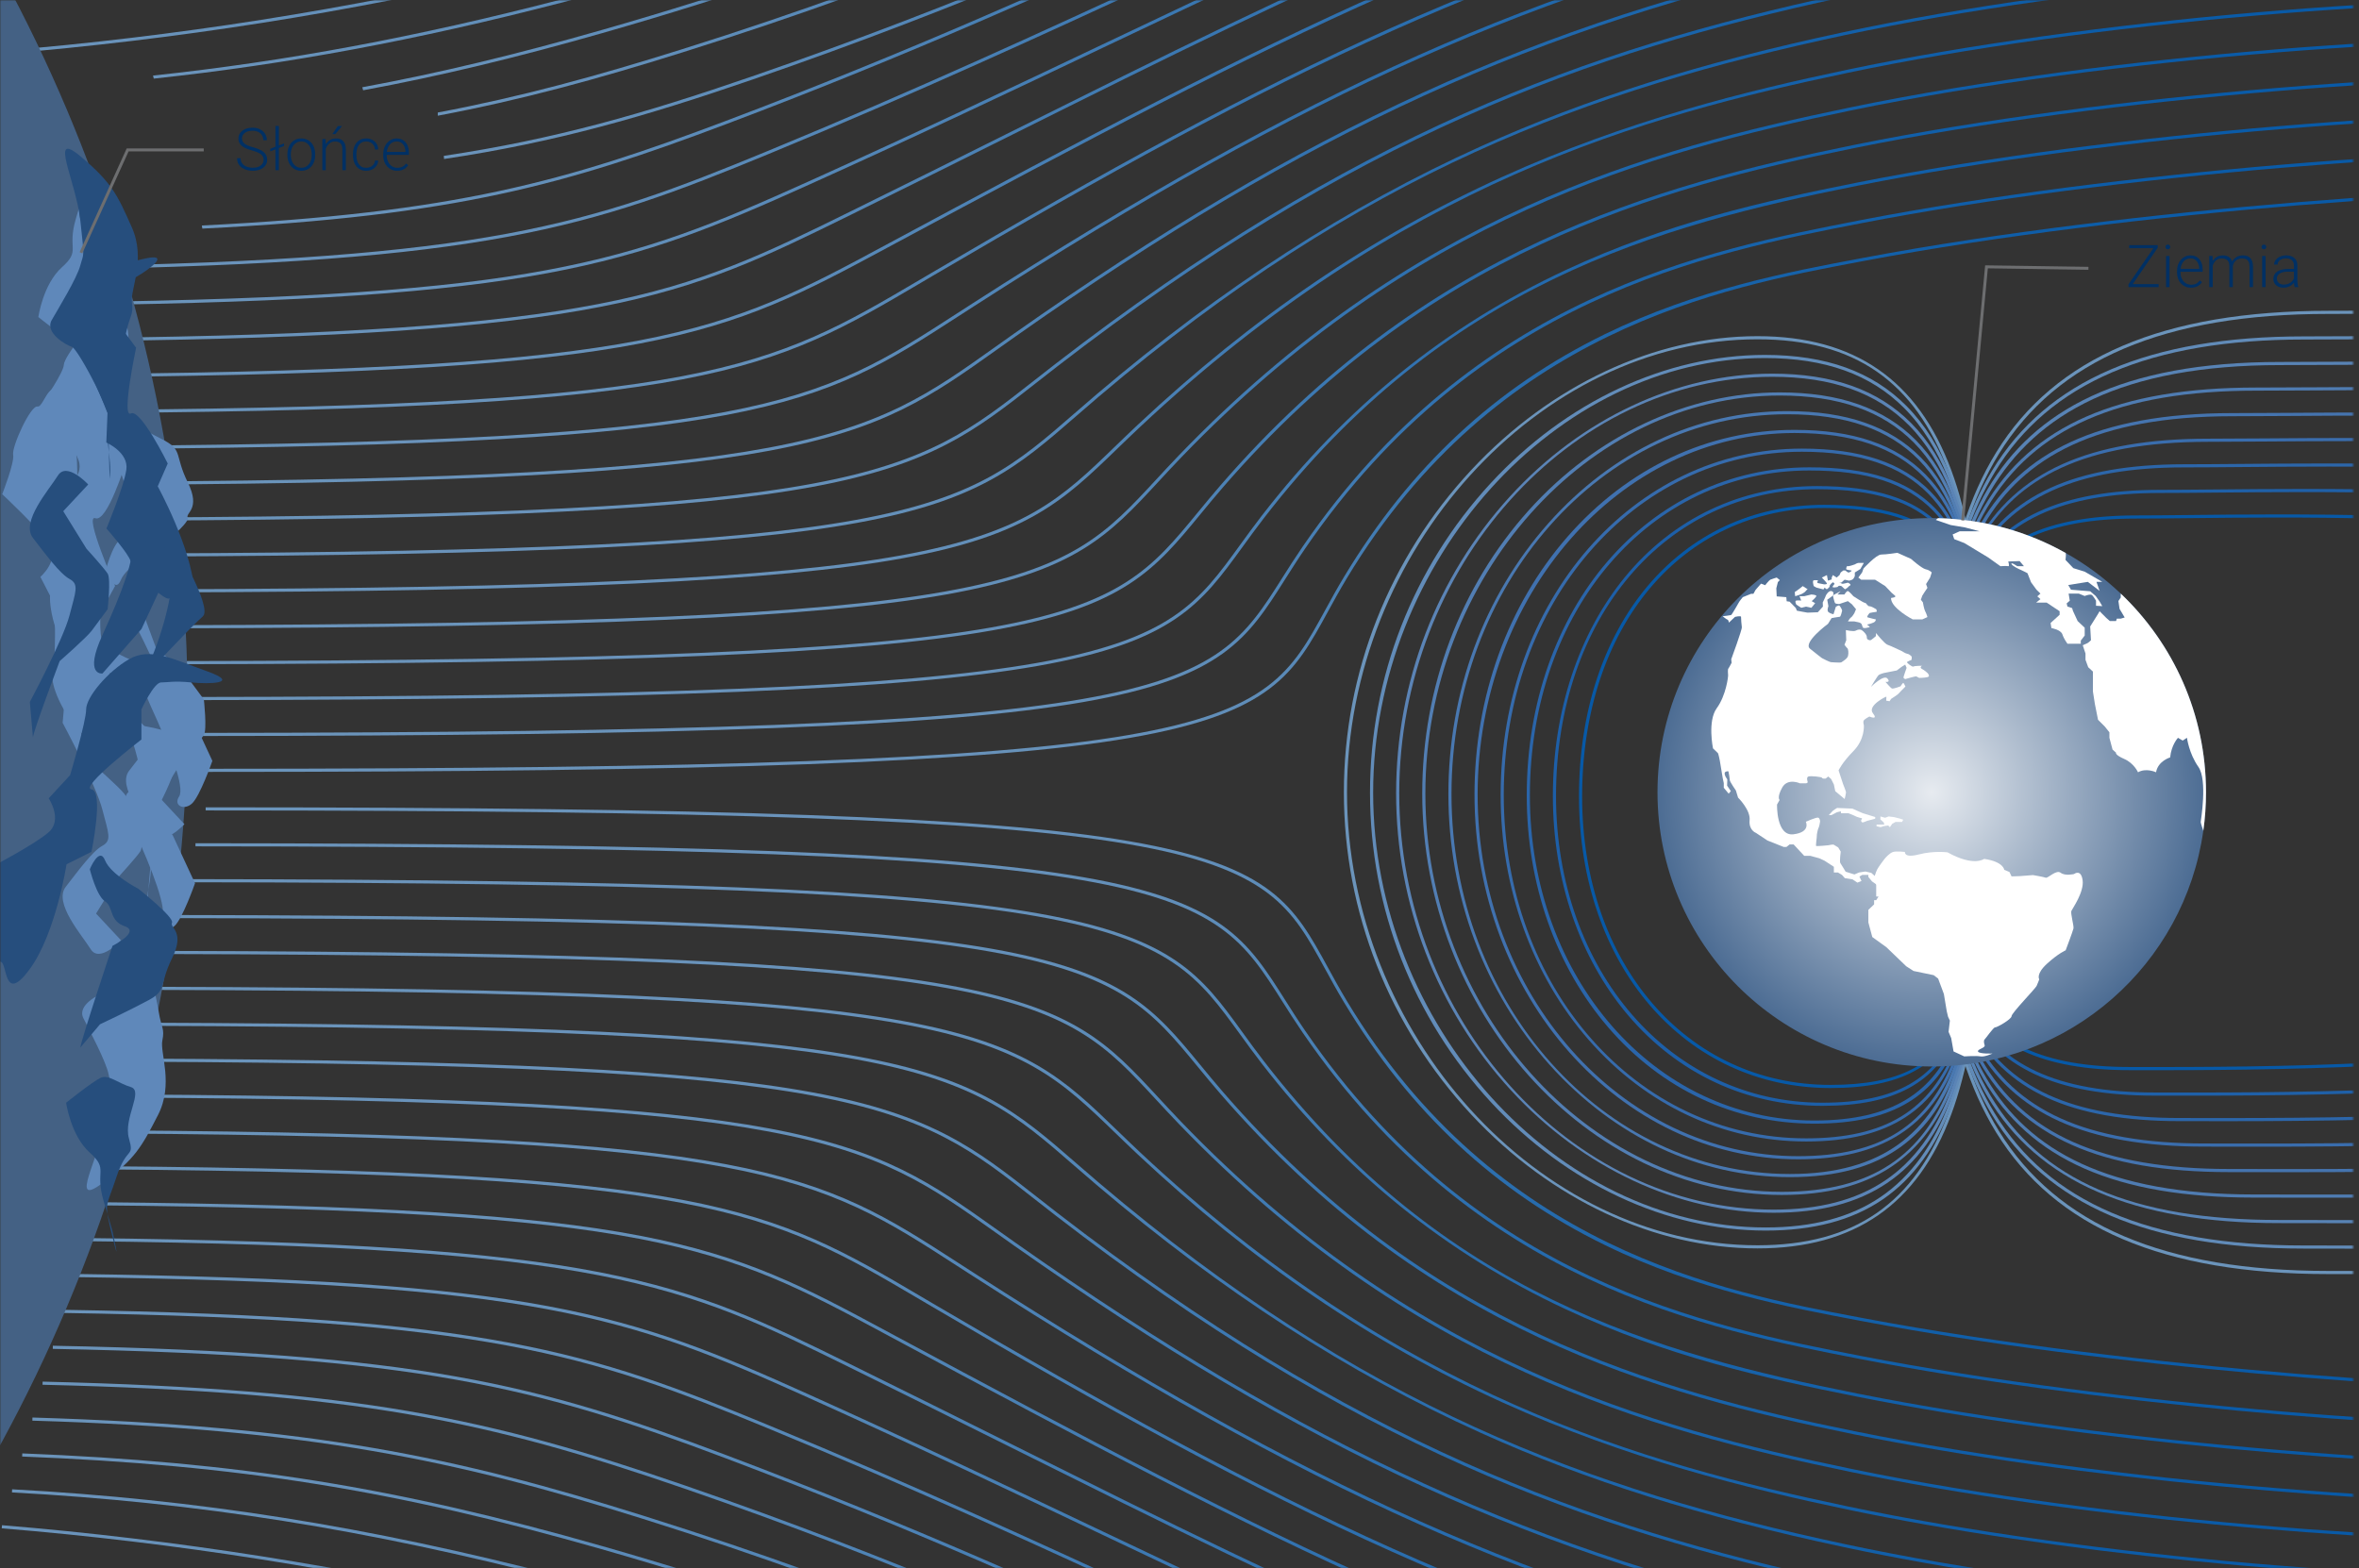 <?xml version="1.0" encoding="UTF-8"?>
<svg xmlns="http://www.w3.org/2000/svg" width="800" height="532" viewBox="0 0 800 532" fill="none">
  <rect x="0" y="0" width="800" height="532" fill="#333333" stroke="none"/>
  <mask id="mask0_1574_10350" style="mask-type:alpha" maskUnits="userSpaceOnUse" x="0" y="0" width="798" height="532">
    <rect width="797.541" height="531.501" fill="#D9D9D9"></rect>
    <rect width="797.541" height="531.501" stroke="#F5F5F5"></rect>
  </mask>
  <g mask="url(#mask0_1574_10350)">
    <path d="M878.372 471.866C823.25 471.866 714.859 463.826 631.978 448.201L629.99 447.825C607.033 443.504 575.589 437.587 544.321 422.325C507.211 404.217 478.263 377.297 455.821 340.025C453.413 336.026 451.372 332.295 449.402 328.69C426.811 287.363 419.995 274.888 69.742 274.888V273.826C420.628 273.826 427.515 286.428 450.337 328.179C452.303 331.775 454.335 335.493 456.734 339.474C507.429 423.666 584.276 438.134 630.187 446.776L632.179 447.152C723.642 464.394 846.181 472.404 893.774 470.534L893.818 471.595C889.308 471.779 884.131 471.866 878.372 471.866Z" fill="url(#paint0_linear_1574_10350)"></path>
    <path d="M873.992 484.689C813.041 484.689 707.871 475.915 630.871 460.958C578.857 450.852 500.253 435.58 441.832 350.339C439.276 346.612 437.065 343.125 434.929 339.752C422.331 319.862 414.007 306.723 367.096 298.556C320.028 290.363 235.691 287.143 66.289 287.069V286.007C235.757 286.081 320.146 289.306 367.275 297.512C414.65 305.757 423.074 319.058 435.824 339.188C437.957 342.553 440.163 346.035 442.706 349.745C500.878 434.628 579.228 449.847 631.072 459.918C717.248 476.658 838.739 485.651 893.878 483.247L893.921 484.309C888.005 484.563 881.315 484.689 873.992 484.689Z" fill="url(#paint1_linear_1574_10350)"></path>
    <path d="M870.622 497.506C808.081 497.506 706.188 488.937 629.756 473.718C598.619 467.518 565.336 460.12 530.905 444.036C490.229 425.033 456.518 397.758 427.836 360.657C425.171 357.213 422.824 353.971 420.552 350.838C392.727 312.47 383.359 299.54 62.832 299.247V298.186C383.896 298.483 393.352 311.517 421.413 350.218C423.681 353.346 426.023 356.58 428.679 360.01C489.879 439.186 561.675 459.085 629.966 472.683C716.837 489.977 836.61 498.677 893.982 495.959L894.03 497.021C887.087 497.344 879.226 497.506 870.622 497.506Z" fill="url(#paint2_linear_1574_10350)"></path>
    <path d="M868.455 510.296C804.992 510.296 703.898 501.776 628.642 486.478C561.22 472.771 483.456 451.413 413.84 370.965C411.109 367.81 408.658 364.826 406.285 361.942C375.493 324.482 365.12 311.863 59.371 311.417V310.355C365.623 310.801 376.074 323.516 407.107 361.265C409.475 364.144 411.922 367.12 414.644 370.266C484.041 450.464 561.605 471.761 628.852 485.434C715.246 502.995 835.744 511.62 894.078 508.658L894.13 509.72C886.558 510.104 877.919 510.296 868.455 510.296Z" fill="url(#paint3_linear_1574_10350)"></path>
    <path d="M865.471 523.107C801.798 523.107 703.698 515.001 627.524 499.236C558.59 484.969 478.466 462.908 399.841 381.272C397.088 378.414 394.575 375.696 392.146 373.07C375.332 354.889 364.225 342.877 320.826 335.086C276.996 327.216 200.245 323.887 55.906 323.594V322.532C200.31 322.825 277.118 326.163 321.014 334.042C364.762 341.894 375.965 354.01 392.924 372.349C395.349 374.975 397.857 377.684 400.605 380.538C479.016 461.955 558.961 483.964 627.738 498.2C716.553 516.583 835.19 524.54 894.178 521.368L894.235 522.429C885.785 522.879 876.106 523.107 865.471 523.107Z" fill="url(#paint4_linear_1574_10350)"></path>
    <path d="M861.187 535.975C791.135 535.975 695.153 526.449 626.416 511.99C592.413 504.837 551.903 494.919 509.291 475.57C465.133 455.519 424.758 428.043 385.856 391.575C383.134 389.019 380.609 386.581 378.17 384.221C342.279 349.501 328.847 336.51 52.457 335.763L52.461 334.701C329.28 335.448 342.795 348.522 378.913 383.461C381.351 385.816 383.868 388.254 386.586 390.802C474.982 473.67 556.845 496.273 626.639 510.955C706.956 527.847 824.518 538.002 894.29 534.07L894.352 535.131C884.223 535.704 873.072 535.975 861.187 535.975Z" fill="url(#paint5_linear_1574_10350)"></path>
    <path d="M858.126 548.809C787.427 548.809 694.138 539.445 625.309 524.755C576.432 514.32 538.465 502.374 502.211 486.023C457.283 465.757 414.646 438.234 371.863 401.883C369.233 399.646 366.756 397.492 364.365 395.417C325.407 361.522 310.83 348.842 49.008 347.942L49.012 346.88C311.232 347.784 325.892 360.535 365.073 394.617C367.459 396.692 369.932 398.842 372.563 401.075C462.103 477.157 538.452 505.131 625.536 523.715C706.906 541.084 822.488 550.998 894.402 546.777L894.463 547.839C883.304 548.494 871.095 548.809 858.126 548.809Z" fill="url(#paint6_linear_1574_10350)"></path>
    <path d="M855.081 561.642C783.853 561.642 693.142 552.427 624.195 537.513C537.416 518.738 458.913 490.244 357.872 412.187C355.404 410.282 353.057 408.433 350.781 406.651C330.344 390.601 315.575 379 275.45 371.581C234.263 363.96 167.654 360.639 45.543 360.119L45.547 359.058C167.728 359.582 234.39 362.907 275.642 370.536C316.021 378.008 330.878 389.671 351.436 405.816C353.708 407.599 356.055 409.443 358.519 411.348C459.403 489.283 537.775 517.733 624.418 536.478C706.849 554.31 820.431 563.988 894.494 559.488L894.56 560.55C882.373 561.284 869.099 561.642 855.081 561.642Z" fill="url(#paint7_linear_1574_10350)"></path>
    <path d="M852.048 574.48C780.41 574.48 692.159 565.4 623.094 550.268C521.03 527.905 442.746 492.079 343.894 422.482C341.683 420.926 339.551 419.41 337.48 417.933C293.317 386.507 275.035 373.504 42.1 372.284L42.104 371.223C275.376 372.442 293.736 385.507 338.096 417.068C340.167 418.54 342.295 420.056 344.506 421.612C443.235 491.122 521.406 526.9 623.325 549.228C706.818 567.519 818.377 576.957 894.616 572.182L894.682 573.243C881.425 574.078 867.101 574.48 852.048 574.48Z" fill="url(#paint8_linear_1574_10350)"></path>
    <path d="M850.398 587.275C778.332 587.275 690.43 578.204 621.986 563.033C522.439 540.963 443.276 505.661 329.9 432.786C328.061 431.602 326.269 430.444 324.513 429.313C276.972 398.573 257.296 385.849 38.641 384.468L38.649 383.406C257.615 384.791 277.365 397.563 325.094 428.421C326.846 429.553 328.637 430.711 330.477 431.895C443.735 504.696 522.802 539.958 622.217 561.998C705.448 580.45 817.509 589.866 894.723 584.898L894.793 585.96C880.989 586.847 866.059 587.275 850.398 587.275Z" fill="url(#paint9_linear_1574_10350)"></path>
    <path d="M846.663 600.162C766.215 600.162 679.161 588.863 620.867 575.789C512.691 551.534 433.292 512.068 315.9 443.082L312.012 440.793C260.862 410.66 239.687 398.19 35.176 396.634L35.184 395.572C239.984 397.128 261.225 409.642 312.553 439.879L316.438 442.169C433.734 511.098 513.058 550.529 621.099 574.753C691.239 590.479 803.077 603.645 894.815 597.602L894.885 598.664C879.299 599.69 863.11 600.162 846.663 600.162Z" fill="url(#paint10_linear_1574_10350)"></path>
    <path d="M843.559 613.024C759.196 613.024 673.593 600.754 619.76 588.55C509.967 563.661 435.266 525.087 301.912 453.383L300.173 452.448C245.082 422.814 222.277 410.548 31.727 408.814L31.735 407.752C222.553 409.487 245.423 421.791 300.675 451.513L302.414 452.448C435.685 524.104 510.334 562.656 619.992 587.514C684.792 602.205 795.673 616.982 894.922 610.31L894.992 611.372C878.095 612.508 860.849 613.024 843.559 613.024Z" fill="url(#paint11_linear_1574_10350)"></path>
    <path d="M840.729 625.863C757.201 625.863 674.289 614.052 618.648 601.306C517.965 578.235 448.249 543.48 342.716 490.871C325.299 482.189 307.288 473.209 287.918 463.675C231.053 435.688 205.098 422.912 28.268 420.985L28.281 419.923C205.356 421.854 231.376 434.661 288.39 462.722C307.764 472.257 325.776 481.236 343.193 489.918C448.655 542.492 518.328 577.226 618.883 600.271C686.567 615.778 794.652 629.896 895.029 623.014L895.103 624.076C877.136 625.304 858.91 625.863 840.729 625.863Z" fill="url(#paint12_linear_1574_10350)"></path>
    <path d="M838.273 638.686C765.55 638.686 686.475 630.03 617.537 614.073C525.974 592.872 458.648 560.869 373.403 520.346C344.109 506.42 310.905 490.638 273.922 473.977C212.862 446.466 181.821 435.219 24.811 433.165L24.824 432.104C182.048 434.162 213.155 445.431 274.359 473.007C311.351 489.672 344.56 505.459 373.857 519.385C462.371 561.459 526.323 591.862 617.773 613.033C705.137 633.259 808.826 641.74 895.133 635.719L895.207 636.781C876.908 638.057 857.813 638.686 838.273 638.686Z" fill="url(#paint13_linear_1574_10350)"></path>
    <path d="M836.739 651.478C763.681 651.478 684.802 642.817 616.436 626.825C530.754 606.782 469.502 578.502 391.956 542.698C353.954 525.15 310.879 505.265 259.94 484.26C200.046 459.568 164.885 447.596 21.363 445.332L21.381 444.271C165.095 446.538 200.326 458.533 260.346 483.282C311.308 504.295 354.396 524.185 392.406 541.733C469.895 577.511 531.104 605.768 616.681 625.789C703.739 646.151 807.874 654.615 895.251 648.424L895.326 649.485C876.467 650.822 856.817 651.478 836.739 651.478Z" fill="url(#paint14_linear_1574_10350)"></path>
    <path d="M833.214 664.387C732.755 664.387 650.07 647.796 615.324 639.586C533.456 620.242 473.205 592.893 403.441 561.231C358.946 541.036 308.517 518.148 245.941 494.561C182.465 470.629 141.711 459.893 17.904 457.512L17.926 456.45C141.898 458.836 182.723 469.589 246.317 493.565C308.924 517.169 359.37 540.061 403.882 560.261C473.598 591.901 533.806 619.228 615.568 638.55C657.219 648.39 767.864 670.295 895.354 661.132L895.432 662.194C874.148 663.723 853.319 664.387 833.214 664.387Z" fill="url(#paint15_linear_1574_10350)"></path>
    <path d="M830.339 677.245C734.829 677.245 656.51 662.446 614.2 652.343C534.779 633.384 477.189 607.486 410.506 577.498C360.859 555.174 304.588 529.865 231.932 504.85C165.939 482.128 121.134 472.223 14.43 469.684L14.456 468.622C121.3 471.165 166.175 481.088 232.277 503.845C304.977 528.878 361.274 554.191 410.943 576.528C477.578 606.494 535.125 632.37 614.449 651.308C665.988 663.612 771.027 682.899 895.449 673.837L895.528 674.899C873.103 676.533 851.304 677.245 830.339 677.245Z" fill="url(#paint16_linear_1574_10350)"></path>
    <path d="M828.824 690.047C732.939 690.047 655.096 675.234 613.087 665.105C535.179 646.317 476.649 620.099 414.685 592.34C358.103 566.992 299.596 540.784 217.933 515.143C154.711 495.293 105.344 484.696 10.971 481.861L11.001 480.799C105.501 483.639 154.938 494.253 218.252 514.13C299.976 539.787 358.51 566.009 415.117 591.37C477.038 619.107 535.519 645.307 613.336 664.07C664.67 676.449 769.604 695.828 895.551 686.542L895.63 687.604C872.598 689.308 850.257 690.047 828.824 690.047Z" fill="url(#paint17_linear_1574_10350)"></path>
    <path d="M825.902 702.909C736.113 702.909 662.045 690.058 611.983 677.863C534.918 659.091 477.576 633.407 416.87 606.22C356.387 579.129 293.846 551.12 203.943 525.432C133.878 505.415 80.64 496.903 7.516 494.032L7.559 492.971C80.775 495.846 134.079 504.366 204.236 524.409C294.213 550.115 356.789 578.142 417.307 605.246C477.97 632.415 535.267 658.073 612.236 676.827C674.681 692.038 774.547 708.275 895.666 699.247L895.744 700.309C871.577 702.114 848.248 702.909 825.902 702.909Z" fill="url(#paint18_linear_1574_10350)"></path>
    <path d="M823.352 715.763C750.525 715.763 679.333 707.356 610.875 690.621C534.365 671.666 477.863 646.331 418.044 619.511C353.973 590.786 287.723 561.082 189.946 535.725C124.368 518.719 67.04 509.617 4.053 506.209L4.11 505.147C67.166 508.56 124.564 517.671 190.212 534.694C288.076 560.072 354.367 589.798 418.476 618.541C478.251 645.339 534.71 670.656 611.124 689.59C702.028 711.809 797.795 719.337 895.769 711.957L895.847 713.019C871.544 714.85 847.354 715.763 823.352 715.763Z" fill="url(#paint19_linear_1574_10350)"></path>
    <path d="M821.371 728.583C748.129 728.583 677.225 720.154 609.764 703.38C533.065 684.307 476.856 658.977 417.352 632.161C350.209 601.902 280.778 570.612 175.953 546.016C118.332 532.492 59.33 523.198 0.586 518.383L0.673 517.325C59.465 522.145 118.52 531.447 176.193 544.984C281.123 569.607 350.598 600.914 417.788 631.195C477.253 657.993 533.415 683.302 610.026 702.353C700.043 724.734 796.22 732.245 895.88 724.668L895.964 725.73C870.865 727.631 845.985 728.583 821.371 728.583Z" fill="url(#paint20_linear_1574_10350)"></path>
    <path d="M69.742 261.816V260.754C419.995 260.754 426.811 248.279 449.402 206.952C451.372 203.348 453.413 199.616 455.821 195.618C478.262 158.35 507.211 131.429 544.321 113.318C575.589 98.059 607.032 92.139 629.99 87.817L631.978 87.441C723.515 70.182 846.168 62.186 893.809 64.038L893.765 65.1C846.177 63.247 723.633 71.239 632.17 88.486L630.182 88.862C584.267 97.504 507.425 111.968 456.725 196.164C454.326 200.145 452.294 203.863 450.328 207.459C427.515 249.214 420.628 261.816 69.742 261.816Z" fill="url(#paint21_linear_1574_10350)"></path>
    <path d="M66.289 249.645V248.584C235.691 248.509 320.028 245.289 367.096 237.096C414.007 228.93 422.331 215.79 434.929 195.9C437.065 192.527 439.276 189.04 441.832 185.313C500.253 100.072 578.856 84.801 630.871 74.694C717.121 57.937 838.739 48.944 893.926 51.343L893.882 52.405C838.743 50.002 717.257 58.994 631.077 75.734C579.232 85.806 500.887 101.025 442.711 185.907C440.168 189.617 437.965 193.099 435.829 196.464C423.078 216.594 414.654 229.891 367.28 238.141C320.145 246.346 235.757 249.571 66.289 249.645Z" fill="url(#paint22_linear_1574_10350)"></path>
    <path d="M62.838 237.471V236.409C383.365 236.117 392.737 223.187 420.558 184.818C422.83 181.686 425.177 178.443 427.842 175C456.524 137.894 490.234 110.624 530.91 91.621C565.347 75.532 598.625 68.135 629.762 61.939C716.707 44.631 836.603 35.918 894.036 38.645L893.988 39.706C836.611 36.98 716.838 45.688 629.972 62.983C561.681 76.581 489.885 96.48 428.685 175.656C426.033 179.09 423.687 182.323 421.419 185.448C393.353 224.14 383.902 237.174 62.838 237.471Z" fill="url(#paint23_linear_1574_10350)"></path>
    <path d="M59.375 225.297V224.236C365.124 223.79 375.497 211.171 406.289 173.711C408.662 170.827 411.113 167.843 413.844 164.688C483.46 84.236 561.224 62.878 628.646 49.175C715.119 31.596 835.731 22.966 894.138 25.933L894.086 26.995C835.748 24.028 715.254 32.654 628.86 50.219C561.609 63.887 484.049 85.189 414.653 165.387C411.93 168.533 409.483 171.509 407.115 174.388C376.078 212.132 365.622 224.852 59.375 225.297Z" fill="url(#paint24_linear_1574_10350)"></path>
    <path d="M55.924 213.12V212.058C200.262 211.765 277.018 208.436 320.844 200.566C364.242 192.776 375.349 180.764 392.163 162.582C394.593 159.956 397.105 157.238 399.858 154.38C478.483 72.74 558.607 50.683 627.541 36.416C716.439 18.012 835.203 10.051 894.248 13.223L894.191 14.285C835.207 11.117 716.57 19.069 627.751 37.452C558.974 51.688 479.034 73.693 400.618 155.11C397.87 157.963 395.366 160.673 392.937 163.299C375.979 181.638 364.775 193.754 321.027 201.611C277.136 209.493 200.328 212.827 55.924 213.12Z" fill="url(#paint25_linear_1574_10350)"></path>
    <path d="M52.461 200.946L52.457 199.884C328.852 199.137 342.279 186.147 378.17 151.426C380.609 149.067 383.134 146.629 385.856 144.072C424.758 107.604 465.133 80.129 509.291 60.077C551.903 40.729 592.413 30.81 626.416 23.657C706.811 6.747 824.5 -3.417 894.347 0.52L894.286 1.582C824.513 -2.35 706.951 7.804 626.635 24.697C556.84 39.379 474.977 61.982 386.582 144.85C383.864 147.398 381.347 149.836 378.909 152.191C342.795 187.125 329.284 200.199 52.461 200.946Z" fill="url(#paint26_linear_1574_10350)"></path>
    <path d="M49.008 188.772L49.004 187.71C310.826 186.81 325.403 174.129 364.37 140.235C366.76 138.159 369.238 136.005 371.868 133.768C414.646 97.418 457.284 69.894 502.216 49.628C538.47 33.273 576.432 21.331 625.314 10.897C706.762 -6.489 822.467 -16.413 894.464 -12.187L894.403 -11.126C822.498 -15.347 706.906 -5.428 625.537 11.937C538.452 30.525 462.103 58.494 372.563 134.581C369.933 136.814 367.459 138.968 365.074 141.039C325.888 175.117 311.228 187.867 49.008 188.772Z" fill="url(#paint27_linear_1574_10350)"></path>
    <path d="M45.559 176.594L45.555 175.533C167.666 175.008 234.275 171.692 275.462 164.071C315.587 156.647 330.352 145.051 350.792 129.001C353.069 127.214 355.415 125.37 357.884 123.465C458.925 45.408 537.428 16.91 624.207 -1.862C706.721 -19.711 820.425 -29.398 894.571 -24.893L894.506 -23.831C820.447 -28.332 706.857 -18.654 624.43 -0.822C537.791 17.919 459.415 46.369 358.531 124.304C356.066 126.209 353.72 128.053 351.443 129.836C330.885 145.981 316.033 157.648 275.65 165.116C234.401 172.749 167.735 176.074 45.559 176.594Z" fill="url(#paint28_linear_1574_10350)"></path>
    <path d="M42.104 164.421L42.1 163.359C275.035 162.14 293.317 149.137 337.48 117.711C339.555 116.234 341.683 114.722 343.894 113.162C442.75 43.564 521.03 7.734 623.094 -14.625C706.67 -32.933 818.351 -42.384 894.678 -37.604L894.612 -36.542C818.368 -41.318 706.81 -31.875 623.321 -13.585C521.406 8.744 443.235 44.521 344.506 114.032C342.295 115.587 340.167 117.104 338.096 118.576C293.736 150.137 275.376 163.202 42.104 164.421Z" fill="url(#paint29_linear_1574_10350)"></path>
    <path d="M38.647 152.248L38.639 151.186C257.294 149.801 276.97 137.082 324.511 106.338C326.263 105.202 328.054 104.044 329.894 102.864C443.274 29.985 522.437 -5.313 621.984 -27.383C705.298 -45.853 817.481 -55.278 894.787 -50.31L894.717 -49.248C817.507 -54.212 705.442 -44.796 622.211 -26.347C522.804 -4.308 443.733 30.954 330.475 103.755C328.636 104.939 326.844 106.097 325.092 107.229C277.368 138.091 257.613 150.863 38.647 152.248Z" fill="url(#paint30_linear_1574_10350)"></path>
    <path d="M35.184 140.075L35.176 139.013C239.687 137.457 260.862 124.987 312.012 94.855L315.9 92.565C433.292 23.579 512.691 -15.887 620.867 -40.142C691.081 -55.885 803.042 -69.064 894.889 -63.017L894.819 -61.955C803.077 -68.002 691.239 -54.832 621.103 -39.106C513.062 -14.882 433.738 24.549 316.442 93.478L312.558 95.768C261.229 126.001 239.984 138.515 35.184 140.075Z" fill="url(#paint31_linear_1574_10350)"></path>
    <path d="M31.737 127.897L31.729 126.836C222.284 125.101 245.088 112.836 300.179 83.201L301.918 82.266C435.268 10.562 509.969 -28.012 619.767 -52.901C684.632 -67.604 795.64 -82.404 895.003 -75.718L894.933 -74.656C795.679 -81.333 684.798 -66.551 620.003 -51.861C510.34 -27.002 435.691 11.55 302.425 83.206L300.686 84.141C245.425 113.858 222.555 126.163 31.737 127.897Z" fill="url(#paint32_linear_1574_10350)"></path>
    <path d="M28.281 115.724L28.268 114.662C205.098 112.735 231.053 99.963 287.918 71.972C307.292 62.433 325.308 53.454 342.725 44.772C448.253 -7.837 517.969 -42.588 618.648 -65.659C686.401 -81.184 794.604 -95.315 895.103 -88.425L895.029 -87.363C794.648 -94.245 686.563 -80.127 618.883 -64.619C518.332 -41.583 448.66 -6.85 343.201 45.724C325.78 54.411 307.769 63.39 288.39 72.929C231.376 100.986 205.356 113.797 28.281 115.724Z" fill="url(#paint33_linear_1574_10350)"></path>
    <path d="M24.818 103.549L24.805 102.487C181.819 100.434 212.856 89.186 273.916 61.676C310.895 45.015 344.099 29.232 373.397 15.306C458.638 -25.212 525.972 -57.219 617.531 -78.42C704.996 -98.668 808.799 -107.158 895.202 -101.133L895.127 -100.071C808.825 -106.092 705.136 -97.611 617.767 -77.38C526.326 -56.21 462.369 -25.811 373.856 16.263C344.558 30.189 311.345 45.976 274.357 62.642C213.153 90.222 182.047 101.491 24.818 103.549Z" fill="url(#paint34_linear_1574_10350)"></path>
    <path d="M21.377 91.377L21.359 90.315C164.881 88.052 200.042 76.079 259.936 51.387C310.88 30.378 353.95 10.493 391.952 -7.051C469.498 -42.855 530.75 -71.135 616.432 -91.178C703.591 -111.566 807.848 -120.034 895.322 -113.838L895.248 -112.776C807.87 -118.963 703.731 -110.504 616.677 -90.142C531.1 -70.125 469.891 -41.863 392.398 -6.085C354.387 11.463 311.304 31.357 260.342 52.366C200.322 77.11 165.091 89.105 21.377 91.377Z" fill="url(#paint35_linear_1574_10350)"></path>
    <path d="M68.612 77.537L68.453 76.481C154.473 72.231 192.004 61.423 245.941 41.087C308.517 17.501 358.946 -5.387 403.441 -25.583C473.205 -57.244 533.456 -84.593 615.324 -103.937C657.022 -113.79 767.798 -135.717 895.432 -126.545L895.353 -125.483C767.859 -134.646 657.219 -112.742 615.568 -102.902C533.801 -83.579 473.594 -56.252 403.878 -24.613C359.37 -4.412 308.923 18.484 246.317 42.084C192.291 62.451 154.699 73.279 68.612 77.537Z" fill="url(#paint36_linear_1574_10350)"></path>
    <path d="M150.496 52.867C188.218 47.22 218.294 38.562 254.882 25.965C327.538 0.949 383.809 -24.355 433.455 -46.683C500.139 -76.671 557.729 -102.569 637.15 -121.529C688.75 -133.846 793.916 -153.151 918.473 -144.084L918.395 -143.022C793.968 -152.08 688.933 -132.798 637.395 -120.493C558.074 -101.56 500.523 -75.679 433.888 -45.713C384.224 -23.38 327.931 1.937 255.227 26.97C218.55 39.596 188.409 48.273 150.591 53.93L150.496 52.867Z" fill="url(#paint37_linear_1574_10350)"></path>
    <path d="M148.461 38.162C176.734 32.836 202.426 25.767 230.936 16.817C312.598 -8.823 371.106 -35.036 427.687 -60.379C489.652 -88.139 548.181 -114.356 626.09 -133.145C677.485 -145.537 782.528 -164.942 908.633 -155.648L908.554 -154.586C782.598 -163.867 677.672 -144.488 626.339 -132.109C548.522 -113.347 490.04 -87.147 428.12 -59.409C371.513 -34.053 312.978 -7.827 231.255 17.831C202.636 26.816 176.853 33.908 148.461 39.245V38.162Z" fill="url(#paint38_linear_1574_10350)"></path>
    <path d="M122.859 29.593C148.74 24.831 174.896 18.51 203.944 10.211C293.847 -15.473 356.388 -43.486 416.871 -70.572C477.577 -97.76 534.919 -123.444 611.984 -142.215C674.503 -157.443 774.482 -173.702 895.741 -164.666L895.662 -163.604C774.535 -172.631 674.678 -156.394 612.233 -141.184C535.259 -122.434 477.962 -96.772 417.304 -69.602C356.786 -42.498 294.21 -14.472 204.232 11.234C175.187 19.532 149.031 25.855 123.153 30.621L122.859 29.593Z" fill="url(#paint39_linear_1574_10350)"></path>
    <path d="M52.144 26.665L51.897 25.627C97.161 20.809 141.283 12.542 189.945 -0.079C287.722 -25.435 353.973 -55.139 418.043 -83.864C477.862 -110.684 534.364 -136.019 610.875 -154.974C701.888 -177.219 797.768 -184.757 895.851 -177.372L895.773 -176.31C797.799 -183.686 702.032 -176.162 611.128 -153.943C534.714 -135.01 478.251 -109.697 418.476 -82.894C354.366 -54.151 288.076 -24.43 190.212 0.953C141.562 13.569 97.398 21.839 52.144 26.665Z" fill="url(#paint40_linear_1574_10350)"></path>
    <path d="M0.673 18.327L0.586 17.265C59.325 12.45 118.327 3.156 175.953 -10.368C280.778 -34.968 350.209 -66.254 417.352 -96.513C476.86 -123.329 533.065 -148.664 609.768 -167.732C699.898 -190.143 796.181 -197.659 895.964 -190.074L895.88 -189.012C796.22 -196.589 700.043 -189.077 610.026 -166.697C533.419 -147.65 477.253 -122.337 417.788 -95.539C350.598 -65.258 281.123 -33.95 176.197 -9.328C118.52 4.2 59.465 13.507 0.673 18.327Z" fill="url(#paint41_linear_1574_10350)"></path>
    <path d="M824.843 432.198C824.838 432.198 824.834 432.198 824.829 432.198C817.742 432.198 811.052 432.181 804.817 432.167C799.373 432.154 794.278 432.146 789.567 432.146C733.747 432.146 696.925 416.463 677.004 384.203C658.259 353.848 655.672 310.791 655.672 268.782C655.672 226.773 658.254 183.72 677.004 153.365C696.929 121.105 733.747 105.419 789.567 105.419C795.999 105.419 803.143 105.388 810.908 105.353C820.15 105.309 830.274 105.266 841.123 105.266C917.258 105.266 1029.03 107.726 1120.25 129.014C1230.18 154.668 1285.92 201.692 1285.92 268.782C1285.92 336.558 1226.69 383.862 1109.9 409.38C1017.34 429.603 908.943 432.198 824.843 432.198ZM841.123 106.323C830.274 106.323 820.154 106.371 810.912 106.41C803.148 106.445 796.004 106.476 789.567 106.476C734.144 106.476 697.619 121.992 677.908 153.916C659.303 184.044 656.738 226.926 656.738 268.778C656.738 310.629 659.303 353.507 677.908 383.64C697.624 415.563 734.149 431.079 789.567 431.079C794.278 431.079 799.377 431.093 804.821 431.101C811.057 431.114 817.746 431.132 824.834 431.132C908.882 431.132 1017.22 428.541 1109.67 408.336C1225.92 382.936 1284.85 335.981 1284.85 268.778C1284.85 202.247 1229.39 155.568 1120.01 130.045C1028.9 108.783 917.206 106.323 841.123 106.323Z" fill="#6B94BB"></path>
    <path d="M813.339 423.547C806.881 423.547 800.786 423.534 795.101 423.52C790.133 423.512 785.479 423.499 781.167 423.499C728.571 423.499 694.008 408.642 675.503 378.086C659.244 351.244 655.914 314.981 655.914 268.795C655.914 222.662 659.27 186.421 675.634 159.505C694.213 128.949 728.82 114.092 781.433 114.092C787.734 114.092 794.769 114.057 802.442 114.018C811.491 113.974 821.751 113.922 832.613 113.922C904.619 113.922 1010.33 116.264 1096.68 136.539C1200.27 160.859 1252.8 205.354 1252.8 268.795C1252.8 333.019 1196.16 377.837 1084.47 402.009C996.261 421.095 893.236 423.547 813.339 423.547ZM832.613 114.988C821.755 114.988 811.5 115.04 802.446 115.084C794.773 115.123 787.734 115.158 781.433 115.158C729.226 115.158 694.912 129.844 676.543 160.06C660.305 186.771 656.976 222.845 656.976 268.8C656.976 314.811 660.279 350.908 676.412 377.54C694.711 407.755 728.977 422.441 781.167 422.441C785.475 422.441 790.133 422.45 795.101 422.463C800.786 422.476 806.877 422.489 813.331 422.489C893.175 422.489 996.121 420.042 1084.24 400.978C1195.37 376.928 1251.73 332.459 1251.73 268.804C1251.73 205.927 1199.47 161.777 1096.43 137.583C1010.2 117.33 904.566 114.988 832.613 114.988Z" fill="#618BB8"></path>
    <path d="M801.853 414.897C801.849 414.897 801.853 414.897 801.845 414.897C796.029 414.897 790.532 414.883 785.398 414.875C780.901 414.866 776.685 414.857 772.774 414.857C723.407 414.857 691.099 400.831 674.01 371.975C657.541 344.171 656.16 304.147 656.16 268.81C656.16 188.909 664.973 122.768 773.303 122.768C779.464 122.768 786.385 122.728 793.958 122.689C802.985 122.641 813.218 122.584 824.09 122.584C891.962 122.584 991.618 124.812 1073.09 144.065C1170.36 167.053 1219.68 209.022 1219.68 268.81C1219.68 329.485 1165.63 371.822 1059.02 394.639C975.162 412.589 877.534 414.897 801.853 414.897ZM824.094 123.65C813.223 123.65 802.994 123.707 793.971 123.755C786.394 123.794 779.473 123.834 773.312 123.834C665.965 123.834 657.231 189.49 657.231 268.815C657.231 304.011 658.598 343.866 674.932 371.437C692.047 400.337 723.141 413.795 772.783 413.795C776.689 413.795 780.91 413.804 785.406 413.813C790.536 413.822 796.033 413.835 801.849 413.835C877.481 413.835 975.04 411.536 1058.8 393.604C1164.85 370.904 1218.62 328.922 1218.62 268.815C1218.62 209.586 1169.58 167.966 1072.85 145.105C991.486 125.874 891.914 123.65 824.094 123.65Z" fill="#5883B5"></path>
    <path d="M790.361 406.239C785.175 406.239 780.272 406.23 775.693 406.221C771.669 406.213 767.893 406.208 764.389 406.208C717.604 406.208 688.416 393.388 672.524 365.86C657.663 340.119 656.418 303.808 656.418 268.826C656.418 226.324 659.18 195.269 672.922 171.788C689.037 144.264 718.352 131.444 765.184 131.444C771.197 131.444 777.991 131.404 785.455 131.361C794.456 131.308 804.659 131.247 815.547 131.247C879.29 131.247 972.89 133.358 1049.48 151.592C1140.44 173.247 1186.56 212.691 1186.56 268.826C1186.56 325.953 1135.09 365.803 1033.56 387.271C954.053 404.08 861.821 406.239 790.361 406.239ZM815.547 132.304C804.659 132.304 794.46 132.366 785.459 132.418C777.991 132.462 771.197 132.501 765.184 132.501C718.767 132.501 689.74 145.155 673.839 172.321C660.215 195.593 657.48 226.498 657.48 268.822C657.48 346.062 665.354 405.142 764.389 405.142C767.898 405.142 771.673 405.151 775.697 405.155C780.277 405.164 785.179 405.173 790.361 405.173C861.773 405.173 953.93 403.019 1033.35 386.226C1134.31 364.877 1185.51 325.376 1185.51 268.822C1185.51 213.246 1139.66 174.147 1049.24 152.618C972.754 134.411 879.238 132.304 815.547 132.304Z" fill="#4F7CB2"></path>
    <path d="M778.876 397.588C778.867 397.588 778.872 397.588 778.863 397.588C774.318 397.588 770.019 397.579 765.986 397.575C762.433 397.57 759.095 397.562 755.988 397.562C712.476 397.562 685.477 385.546 671.023 359.743C657.761 336.069 656.66 303.237 656.66 268.84C656.66 195.908 664.053 140.118 757.05 140.118C762.896 140.118 769.56 140.074 776.91 140.026C785.885 139.965 796.057 139.899 806.968 139.899C866.585 139.899 954.133 141.892 1025.84 159.103C1110.51 179.426 1153.44 216.349 1153.44 268.84C1153.44 322.423 1104.53 359.792 1008.06 379.904C932.919 395.578 846.11 397.588 778.876 397.588ZM806.972 140.961C796.061 140.961 785.893 141.027 776.923 141.088C769.573 141.136 762.91 141.18 757.059 141.18C665.045 141.18 657.731 196.507 657.731 268.84C657.731 303.088 658.819 335.777 671.958 359.224C686.207 384.654 712.909 396.5 755.997 396.5C759.104 396.5 762.442 396.504 765.994 396.513C770.023 396.522 774.327 396.526 778.867 396.526C778.871 396.526 778.876 396.526 778.88 396.526C846.062 396.526 932.797 394.516 1007.86 378.869C1103.76 358.87 1152.39 321.855 1152.39 268.844C1152.39 216.908 1109.73 180.335 1025.6 160.139C953.998 142.949 866.533 140.961 806.972 140.961Z" fill="#4574AF"></path>
    <path d="M767.375 388.937C763.46 388.937 759.755 388.933 756.277 388.924C753.201 388.919 750.304 388.915 747.603 388.915C707.36 388.915 682.554 377.703 669.537 353.627C657.866 332.05 656.918 302.468 656.918 268.854C656.918 236.764 657.936 206.138 670.206 184.076C683.594 160.004 708.609 148.792 748.936 148.792C754.607 148.792 760.974 148.744 768.345 148.692C777.29 148.626 787.431 148.552 798.368 148.552C853.857 148.552 935.357 150.422 1002.18 166.611C1080.58 185.601 1120.33 220.002 1120.33 268.854C1120.33 318.893 1073.98 353.775 982.548 372.542C911.749 387.071 830.362 388.937 767.375 388.937ZM798.368 149.614C787.431 149.614 777.294 149.688 768.354 149.753C760.978 149.806 754.612 149.854 748.936 149.854C664.508 149.854 657.984 199.177 657.984 268.854C657.984 302.32 658.924 331.762 670.477 353.12C683.292 376.816 707.801 387.849 747.612 387.849C750.317 387.849 753.214 387.853 756.285 387.858C759.764 387.862 763.469 387.871 767.38 387.871C830.318 387.871 911.631 386.009 982.343 371.498C1073.21 352.849 1119.28 318.317 1119.28 268.854C1119.28 220.557 1079.8 186.505 1001.94 167.642C935.218 151.484 853.8 149.614 798.368 149.614Z" fill="#3A6DAD"></path>
    <path d="M755.877 380.284C752.596 380.284 749.485 380.279 746.557 380.275L739.199 380.27C702.228 380.27 679.612 369.862 668.028 347.512C657.152 326.53 657.152 295.895 657.152 268.869C657.152 237.71 658.031 210.287 668.828 190.222C680.853 167.876 703.718 157.468 740.789 157.468C746.269 157.468 752.5 157.416 759.714 157.355C768.632 157.28 778.739 157.197 789.706 157.197C841.075 157.197 916.532 158.949 978.466 174.107C1050.62 191.765 1087.2 223.645 1087.2 268.869C1087.2 315.365 1043.39 347.77 956.976 365.178C890.538 378.566 814.604 380.284 755.877 380.284ZM789.711 158.259C778.752 158.259 768.645 158.342 759.727 158.416C752.509 158.478 746.278 158.53 740.794 158.53C704.155 158.53 681.587 168.759 669.767 190.725C659.088 210.571 658.218 237.859 658.218 268.869C658.218 295.772 658.218 326.267 668.976 347.023C680.355 368.98 702.67 379.209 739.199 379.209L746.562 379.213C749.489 379.217 752.6 379.222 755.877 379.222C814.556 379.222 890.415 377.505 956.771 364.138C1042.61 346.839 1086.14 314.789 1086.14 268.869C1086.14 224.2 1049.83 192.665 978.212 175.139C916.396 160.011 841.022 158.259 789.711 158.259Z" fill="#2C66AA"></path>
    <path d="M744.391 371.634C744.387 371.634 744.391 371.634 744.387 371.634L730.806 371.626C697.134 371.626 676.724 362.039 666.565 341.458C657.402 322.888 657.402 296.754 657.402 269.086V268.885C657.402 238.827 658.145 214.401 667.47 196.368C678.131 175.748 698.847 166.144 732.667 166.144C737.937 166.144 744.015 166.087 751.054 166.022C759.942 165.939 770.018 165.843 781.012 165.843C828.268 165.843 897.687 167.477 954.723 181.595C1020.66 197.915 1054.09 227.287 1054.09 268.885C1054.09 311.842 1012.8 341.764 931.367 357.822C869.285 370.066 798.831 371.634 744.391 371.634ZM781.012 166.905C770.023 166.905 759.951 167.001 751.068 167.084C744.024 167.149 737.941 167.206 732.672 167.206C699.293 167.206 678.879 176.627 668.418 196.853C659.203 214.677 658.469 238.971 658.469 268.881V269.082C658.469 296.623 658.469 322.639 667.522 340.982C677.48 361.161 697.589 370.555 730.81 370.555L744.391 370.564C798.783 370.564 869.167 368.995 931.162 356.769C1012.03 340.825 1053.03 311.252 1053.03 268.876C1053.03 227.829 1019.87 198.806 954.469 182.617C897.543 168.534 828.212 166.905 781.012 166.905Z" fill="#1F60A8"></path>
    <path d="M732.928 362.985C732.924 362.985 732.928 362.985 732.924 362.985L722.424 362.981C692.658 362.981 674.634 354.605 665.694 336.624C657.615 320.369 657.637 298.417 657.659 272.999L657.663 268.901C657.663 243.597 657.663 219.7 666.118 202.519C675.416 183.621 693.982 174.82 724.552 174.82C729.59 174.82 735.497 174.755 742.344 174.685C751.197 174.589 761.234 174.479 772.267 174.479C815.412 174.479 878.8 175.991 930.938 189.069C990.686 204.057 1020.98 230.916 1020.98 268.901C1020.98 308.322 982.196 335.763 905.699 350.471C847.982 361.561 783.046 362.985 732.928 362.985ZM772.262 175.541C761.234 175.541 751.201 175.651 742.353 175.747C735.506 175.821 729.594 175.882 724.552 175.882C694.437 175.882 676.172 184.494 667.075 202.986C658.729 219.949 658.729 243.728 658.729 268.901L658.725 272.999C658.703 298.281 658.681 320.12 666.647 336.148C675.386 353.726 693.108 361.915 722.424 361.915L732.924 361.919C782.998 361.919 847.868 360.499 905.494 349.422C981.419 334.828 1019.92 307.737 1019.92 268.896C1019.92 231.462 989.891 204.948 930.675 190.096C878.647 177.049 815.35 175.541 772.262 175.541Z" fill="#0759A7"></path>
    <path d="M596.01 423.438C561.233 423.438 525.879 406.917 499.016 378.113C471.112 348.191 455.744 309.346 455.744 268.731C455.744 228.116 471.112 189.271 499.016 159.349C525.879 130.545 561.233 114.023 596.01 114.023C628.9 114.023 650.402 128.906 661.746 159.528C672.63 188.904 673.543 231.297 673.543 268.731C673.543 306.165 672.63 348.558 661.746 377.934C650.402 408.556 628.9 423.438 596.01 423.438ZM596.01 115.085C521.855 115.085 456.806 186.881 456.806 268.731C456.806 350.581 521.855 422.377 596.01 422.377C628.852 422.377 649.423 408.136 660.749 377.567C671.573 348.357 672.477 306.073 672.477 268.731C672.477 231.389 671.573 189.109 660.749 159.899C649.423 129.326 628.852 115.085 596.01 115.085Z" fill="#6B94BB"></path>
    <path d="M598.767 417.394C565.166 417.394 531.228 401.537 505.648 373.882C479.182 345.271 464.605 307.981 464.605 268.887C464.605 229.78 479.139 192.49 505.53 163.892C531.049 136.237 564.943 120.38 598.531 120.38C619.226 120.38 634.917 126.03 646.496 137.653C671.752 163 673.666 214.194 673.469 268.891C673.342 307.033 672.368 346.573 662.161 374.118C651.224 403.639 631.08 417.394 598.767 417.394ZM598.531 121.442C527.754 121.442 465.672 190.34 465.672 268.887C465.672 347.434 527.868 416.332 598.767 416.332C630.573 416.332 650.402 402.8 661.169 373.747C671.315 346.363 672.285 306.928 672.407 268.883C672.604 214.421 670.712 163.459 645.744 138.4C634.37 126.991 618.928 121.442 598.531 121.442Z" fill="#628CB9"></path>
    <path d="M601.512 411.349C569.09 411.349 536.559 396.152 512.269 369.65C487.24 342.345 473.459 306.616 473.459 269.042C473.459 231.438 487.157 195.708 512.033 168.434C536.201 141.933 568.645 126.735 601.04 126.735C621.52 126.735 636.927 132.228 648.144 143.527C672.133 167.695 673.771 216.691 673.387 269.046C673.125 307.721 672.102 344.565 662.568 370.297C652.19 398.306 632.789 411.349 601.512 411.349ZM601.04 127.802C532.461 127.802 474.525 192.484 474.525 269.046C474.525 345.609 532.675 410.287 601.512 410.287C632.287 410.287 651.369 397.463 661.572 369.93C671.045 344.36 672.063 307.616 672.325 269.038C672.709 216.914 671.093 168.15 647.392 144.275C636.381 133.189 621.223 127.802 601.04 127.802Z" fill="#5B84B6"></path>
    <path d="M604.263 405.307C538.161 405.307 482.318 342.98 482.318 269.2C482.318 233.099 495.182 198.925 518.542 172.979C541.364 147.631 572.348 133.094 603.555 133.094C623.83 133.094 638.957 138.42 649.794 149.379C672.498 172.341 673.874 219.16 673.31 269.205C672.891 309.662 671.86 342.512 662.981 366.479C653.163 392.971 634.505 405.307 604.263 405.307ZM603.551 134.156C538.41 134.156 483.38 195.997 483.38 269.2C483.38 342.403 538.738 404.245 604.263 404.245C666.359 404.245 671.37 353.226 672.244 269.196C672.804 219.383 671.453 172.8 649.038 150.126C638.407 139.381 623.528 134.156 603.551 134.156Z" fill="#527EB3"></path>
    <path d="M607.022 399.262C576.505 399.262 547.566 385.742 525.534 361.19C503.385 336.511 491.186 303.897 491.186 269.351C491.186 234.745 503.215 202.131 525.058 177.517C546.845 152.965 575.618 139.445 606.078 139.445C626.165 139.445 641.004 144.601 651.447 155.202C672.853 176.936 673.967 221.606 673.238 269.36C672.198 341.938 671.376 399.262 607.022 399.262ZM606.074 140.511C543.31 140.511 492.243 198.312 492.243 269.356C492.243 340.4 543.729 398.2 607.017 398.2C670.323 398.2 671.136 341.339 672.167 269.347C672.897 221.824 671.8 177.395 650.682 155.953C640.453 145.563 625.859 140.511 606.074 140.511Z" fill="#4978B1"></path>
    <path d="M609.775 393.219C549.27 393.219 500.043 337.726 500.043 269.513C500.043 236.401 511.238 205.342 531.565 182.066C551.984 158.685 579.337 145.808 608.591 145.808C628.498 145.808 643.053 150.78 653.081 161.005C671.372 179.654 674.247 213.531 673.155 269.522C672.486 305.71 671.91 336.961 663.804 358.848C655.118 382.295 637.95 393.219 609.775 393.219ZM608.591 146.865C549.323 146.865 501.105 201.882 501.105 269.509C501.105 337.136 549.856 392.153 609.775 392.153C637.823 392.153 654.182 381.766 662.808 358.473C670.852 336.76 671.429 305.588 672.093 269.496C673.181 213.793 670.35 180.122 652.325 161.743C642.503 151.733 628.201 146.865 608.591 146.865Z" fill="#4071AF"></path>
    <path d="M612.523 387.174C584.392 387.174 558.206 374.944 538.788 352.729C519.514 330.689 508.904 301.191 508.904 269.665C508.904 203.772 553.797 152.159 611.112 152.159C630.858 152.159 645.124 156.935 654.72 166.762C671.805 184.258 674.356 216.431 673.085 269.678L673.024 272.4C671.446 341.513 670.411 387.174 612.523 387.174ZM611.108 153.221C554.391 153.221 509.966 204.371 509.966 269.665C509.966 334.963 555.016 386.108 612.528 386.108C639.243 386.108 654.79 376.644 662.93 355.425C670.52 335.649 671.154 307.727 671.958 272.374L672.019 269.647C673.282 216.688 670.778 184.725 653.96 167.501C644.569 157.892 630.552 153.221 611.108 153.221Z" fill="#366BAC"></path>
    <path d="M615.273 381.128C588.334 381.128 563.524 369.54 545.413 348.497C527.581 327.781 517.758 299.838 517.758 269.819C517.758 206.365 558.971 158.51 613.621 158.51C633.498 158.51 647.07 162.949 656.333 172.475C672.203 188.804 674.436 219.286 672.998 269.832L672.832 275.989C671.076 341.558 670.018 381.128 615.273 381.128ZM613.621 159.576C559.579 159.576 518.824 206.972 518.824 269.819C518.824 331.639 561.191 380.062 615.277 380.062C668.983 380.062 670.031 340.876 671.771 275.963L671.937 269.806C673.365 219.552 671.176 189.276 655.573 173.222C646.519 163.915 633.192 159.576 613.621 159.576Z" fill="#2A65AA"></path>
    <path d="M618.032 375.085C592.286 375.085 568.853 364.139 552.043 344.266C535.649 324.883 526.621 298.5 526.621 269.976C526.621 241.299 535.312 214.92 551.09 195.694C567.406 175.817 590.508 164.871 616.14 164.871C635.894 164.871 649.173 169.092 657.938 178.15C672.673 193.378 674.543 221.028 672.922 269.998C672.817 273.161 672.725 276.263 672.629 279.3C671.702 309.634 670.968 333.592 664.038 349.907C656.649 367.32 642.457 375.085 618.032 375.085ZM616.144 165.933C564.889 165.933 527.687 209.689 527.687 269.976C527.687 329.292 566.528 374.019 618.032 374.019C668.674 374.019 669.701 340.36 671.571 279.261C671.663 276.224 671.759 273.122 671.864 269.958C673.442 222.365 671.567 193.758 657.178 178.884C648.627 170.049 635.588 165.933 616.144 165.933Z" fill="#1D5FA8"></path>
    <path d="M620.78 369.043C571.352 369.043 535.479 327.445 535.479 270.134C535.479 211.897 569.683 171.226 618.653 171.226C638.307 171.226 651.293 175.206 659.521 183.753C673.023 197.779 674.6 223.857 672.843 270.152C672.686 274.329 672.546 278.384 672.411 282.303C670.506 338.233 669.457 369.043 620.78 369.043ZM618.657 172.292C570.312 172.292 536.545 212.526 536.545 270.134C536.545 326.829 571.973 367.977 620.78 367.977C668.426 367.977 669.405 339.334 671.349 282.268C671.484 278.345 671.62 274.29 671.782 270.112C673.529 224.114 671.996 198.242 658.756 184.487C650.742 176.168 638.001 172.292 618.657 172.292Z" fill="#0759A7"></path>
    <path d="M748.11 268.73C748.11 273.174 747.8 277.535 747.197 281.808C747.197 281.817 747.197 281.817 747.197 281.817C740.826 326.998 702.029 361.735 655.105 361.735C603.737 361.735 562.1 320.098 562.1 268.73C562.1 217.362 603.737 175.725 655.105 175.725C655.817 175.725 656.543 175.733 657.255 175.755C672.959 176.105 687.706 180.348 700.552 187.579C707.347 191.376 713.6 196.012 719.202 201.339L719.223 201.361C737.021 218.297 748.11 242.224 748.11 268.73Z" fill="url(#paint42_radial_1574_10350)"></path>
    <path d="M636.27 300.099V304.089H637.07L636.27 305.33H635.562V306.746L633.613 308.607V312.859L634.942 317.822L639.726 321.279L646.46 327.745L648.942 329.34L655.762 330.756L657.27 331.91L659.219 337.136L660.193 342.982L660.634 344.843L661.255 346.172L660.814 349.982L661.701 352.11L662.5 356.628L666.131 358.31C666.131 358.31 670.208 358.044 671.624 358.31C673.04 358.577 675.701 357.336 675.701 357.336C675.701 357.336 671.357 357.515 670.829 356.715C670.295 355.916 673.398 355.475 673.044 354.5C672.69 353.526 672.777 352.726 673.044 352.551C673.31 352.372 676.054 348.387 676.588 348.475C677.121 348.562 682.172 345.726 682.172 344.664C682.172 343.602 690.234 335.362 690.679 334.387C691.121 333.413 691.566 332.172 691.566 332.172C691.566 332.172 690.325 330.398 694.223 326.854C698.121 323.31 700.515 322.336 700.515 322.336C700.515 322.336 702.997 315.777 703.172 314.895C703.351 314.008 702.11 309.756 702.464 308.957C702.818 308.157 706.807 302.577 706.274 298.588C705.741 294.598 703.351 296.46 703.351 296.46C703.351 296.46 700.34 297.189 698.833 296.027C697.325 294.865 694.49 297.967 693.782 297.701C693.074 297.434 689.438 296.814 689.438 296.814L684.92 297.168L682.172 297.255L681.464 295.761L679.69 295.04C679.69 295.04 679.511 292.291 672.869 291.317C672.869 291.317 669.413 294.065 660.464 289.101C660.464 289.101 655.859 288.481 650.716 289.809C645.577 291.138 646.018 288.957 646.018 288.957C646.018 288.957 643.183 288.634 642.029 288.957C640.875 289.281 639.46 290.875 639.106 291.317C638.752 291.758 637.157 293.886 636.624 294.86C636.091 295.835 635.47 298.138 635.47 298.138L636.27 300.099Z" fill="white"></path>
    <path d="M637.61 300.886L634.857 298.959L633.612 297.443V296.752H631.554L630.588 297.303L631.279 298.819L629.902 299.37L628.25 298.269L625.633 297.854L624.667 296.752L623.291 295.927H621.915V294L618.747 291.933L616.955 291.107L613.923 290.281H611.856L608.273 286.423H606.897L605.835 287.275H604.904L599.39 285.081L595.47 282.49C595.47 282.49 593.01 281.625 593.342 278.169C593.674 274.713 589.423 270.527 589.423 270.527L588.693 268.132C588.693 268.132 586.635 265.143 586.635 264.676C586.635 264.213 586.237 261.884 586.172 261.687C586.106 261.486 585.442 261.687 585.442 261.687C585.442 261.687 584.712 261.753 584.909 262.683C585.11 263.614 585.774 264.213 585.774 264.409C585.774 264.61 585.709 266.467 585.709 266.467L586.972 268.329L586.242 269.194L584.581 267.201V265.606L584.249 264.077L583.253 258.095C583.253 258.095 582.79 255.635 582.589 255.439C582.388 255.238 580.928 253.844 580.928 253.844C580.928 253.844 579.001 244.607 582.191 240.22C585.381 235.833 586.111 229.387 586.045 228.99C585.98 228.592 585.914 226.997 586.111 226.796C586.312 226.595 587.242 224.804 587.242 224.804L587.111 223.607C587.111 223.607 590.834 213.504 590.699 212.709C590.563 211.914 590.432 209.786 590.432 209.253C590.432 208.72 588.374 209.253 588.374 209.253L586.316 211.18C586.316 211.18 586.185 210.249 585.853 210.183C585.521 210.118 584.193 209.017 584.193 209.017C584.193 209.017 587.05 208.72 587.181 208.523C587.312 208.326 588.51 206.465 588.575 206.264C588.641 206.063 589.305 205.132 589.571 204.538C589.838 203.939 591.035 202.545 591.035 202.545L593.827 201.414H594.627L595.357 200.085L597.218 197.957L598.612 198.491C598.612 198.491 599.94 196.83 600.338 196.629C600.736 196.428 602.531 195.899 602.531 195.899L603.593 196.765L602.929 197.429L602.396 199.557L602.527 202.283L605.782 202.55L605.913 203.944L606.91 204.075L608.99 206.203L609.37 207.133C609.37 207.133 612.76 207.798 612.957 207.798C613.158 207.798 616.479 207.667 616.479 207.667L618.205 205.74L618.139 204.346C618.139 204.346 619.07 202.484 619.136 202.152C619.201 201.82 620.197 200.225 621.128 200.492C622.059 200.758 621.792 201.689 621.591 201.956C621.39 202.222 619.664 203.419 619.664 203.419L620.062 205.613C620.062 205.613 619.463 207.077 620.062 207.605C620.661 208.134 621.788 208.335 621.788 208.335L622.588 205.81C622.588 205.81 623.518 205.211 623.785 205.412C624.051 205.613 624.781 206.876 624.716 207.138C624.65 207.404 624.252 209.196 623.92 209.196C623.588 209.196 621.128 209.659 621.128 209.659L619.931 211.586C619.931 211.586 611.292 217.966 613.818 220.028C616.343 222.086 617.873 223.218 617.873 223.218C617.873 223.218 620.464 224.612 621.063 224.612C621.661 224.612 624.187 224.878 624.519 224.612C624.851 224.345 626.446 223.48 626.712 222.484C626.979 221.487 626.778 220.089 626.511 219.892C626.245 219.696 625.515 218.695 625.515 218.695L626.114 217.166L625.983 213.71C625.983 213.71 628.574 214.308 629.304 213.911C630.033 213.513 630.833 213.378 631.431 213.78C632.03 214.177 633.157 215.309 633.092 216.174C633.026 217.039 634.023 217.17 634.289 217.17C634.556 217.17 636.151 215.776 636.151 215.776L636.216 214.715C636.216 214.715 639.074 218.368 640.136 218.704C641.197 219.036 645.051 220.897 645.051 220.897C645.051 220.897 646.248 221.697 646.847 221.763C647.446 221.828 648.044 222.427 648.241 222.628C648.442 222.829 648.241 223.825 648.241 223.825C648.241 223.825 646.913 224.358 646.712 224.555C646.511 224.756 648.508 226.351 648.905 226.084C649.303 225.818 651.763 225.818 651.763 225.818C651.763 225.818 650.832 226.416 651.763 226.879C652.694 227.343 653.668 228.273 653.668 228.273C653.668 228.273 654.773 229.405 653.668 229.667C652.563 229.934 650.832 229.934 650.832 229.934C650.832 229.934 650.033 229.471 649.836 229.401C649.635 229.335 646.113 230.331 646.113 230.331C646.113 230.331 645.514 230.065 645.514 229.798C645.514 229.532 646.576 226.543 646.576 226.543L646.113 225.411L644.85 226.211L643.255 227.408L638.868 228.273C638.868 228.273 637.606 228.605 637.142 228.937C636.679 229.27 634.486 232.992 634.486 232.992C634.486 232.992 638.807 228.671 640.07 230.135C641.333 231.598 639.406 231.266 639.406 231.266C639.406 231.266 641.132 233.324 641.599 233.525C642.063 233.726 644.523 232.796 644.523 232.796C644.523 232.796 645.322 231.467 645.519 231.664C645.72 231.865 646.183 232.861 646.183 232.861C646.183 232.861 643.858 235.186 643.723 235.387C643.592 235.588 641.328 237.047 641.328 237.047L640.795 237.847L639.664 237.646C639.664 237.646 639.729 236.514 639.729 236.318C639.729 236.117 633.149 239.376 635.146 241.902C637.138 244.427 633.948 243.034 633.948 243.034C633.948 243.034 632.288 243.899 632.021 244.427C631.755 244.96 632.087 246.022 632.087 246.022C632.087 246.022 632.484 250.741 628.565 254.726C624.646 258.716 623.514 261.307 623.514 261.307L625.043 265.96C625.043 265.96 626.039 268.42 626.039 268.753C626.039 269.085 625.576 271.012 625.576 271.012L622.387 268.355L621.923 266.096L620.993 264.234L619.996 263.369C619.996 263.369 619.197 264.099 619 264.099C618.804 264.099 618.004 264.165 617.938 263.832C617.873 263.5 614.15 263.103 613.285 263.369C612.42 263.636 613.084 265.362 613.084 265.362L612.551 265.694H610.423C610.423 265.694 606.237 263.767 604.375 267.158C602.514 270.548 603.51 271.344 603.51 271.344L602.645 272.873C602.645 272.873 602.313 283.705 608.229 282.975C614.146 282.246 612.415 278.724 612.415 278.724C612.415 278.724 616.003 277.129 616.601 277.33C617.2 277.531 617.244 278.593 617.244 278.593C617.244 278.593 616.999 280.354 616.732 280.769C616.466 281.184 616.068 283.242 616.134 283.508C616.199 283.775 615.671 286.899 615.933 286.965C616.199 287.03 619.852 286.764 620.053 286.698C620.254 286.633 621.648 286.366 621.849 286.497C622.05 286.628 623.378 287.428 623.378 287.428C623.378 287.428 624.244 288.804 624.244 288.848C624.244 288.892 623.78 292.282 624.113 292.746C624.445 293.209 625.908 295.669 625.908 295.669L628.897 296.6L630.426 295.935L632.62 295.603L634.612 296.066L636.605 297.862L637.61 300.886Z" fill="white"></path>
    <path d="M748.115 268.73C748.115 273.173 747.805 277.534 747.202 281.808C747.127 281.593 746.319 279.212 746.319 278.832C746.319 278.43 748.713 264.605 745.519 260.095C742.33 255.564 741.661 250.251 741.661 250.251L740.206 251.186L738.611 250.251C738.611 250.251 736.348 252.654 735.954 256.906C735.954 256.906 731.838 258.098 731.17 261.944C731.17 261.944 727.84 260.349 725.057 261.944C725.057 261.944 723.728 258.894 720.399 257.434C717.082 255.966 717.611 255.306 717.611 255.306L716.418 254.245L715.356 250.246V248.385L713.762 246.397L711.498 244.142L710.436 238.824L709.768 234.573V227.787L708.173 226.319L707.247 223.798V221.67L706.32 218.873C706.32 218.873 707.382 218.34 707.775 218.213C708.169 218.087 709.104 217.152 709.104 217.152L708.837 212.494L711.494 208.242L712.027 207.316L714.29 209.579L715.483 210.641H717.611L717.878 209.833H719.206L720.534 209.439L718.8 206.516L718.406 203.86L719.202 202.667V201.325L719.223 201.347C737.025 218.296 748.115 242.224 748.115 268.73Z" fill="white"></path>
    <path d="M712.018 203.997L712.944 205.591L710.816 205.465V203.743C710.816 203.743 710.03 202.402 709.497 201.873C708.964 201.34 706.967 202.148 706.967 202.148L704.97 201.34H701.527L701.92 203.743L700.858 204.669L701.125 205.731L702.72 206.264L702.986 207.191L704.581 210.656L706.976 212.91V215.567L705.647 217.289V218.35H701.129C701.129 218.35 699.936 216.756 699.408 215.161C698.875 213.566 695.685 213.033 695.685 213.033L695.41 211.311L698.473 208.523V207.322L694.09 204.399H690.498L691.966 203.206L690.905 202.271L691.966 201.336L690.625 200.016L688.777 197.486L687.575 194.423C687.575 194.423 686.12 193.636 685.447 193.361C684.778 193.108 682.257 191.906 682.117 191.233C681.991 190.573 684.114 192.042 684.114 192.042H686.369L684.914 190.307L681.056 190.447C681.056 190.447 681.589 192.168 681.056 192.042C680.523 191.902 678.399 192.042 678.399 192.042L674.283 189.105L666.169 184.194L662.725 182.866L662.192 181.271L664.574 180.209H671.36L666.308 178.881L661.524 178.081L656.473 176.346L657.259 175.752C672.963 176.102 687.71 180.344 700.557 187.576L700.601 188.45L700.474 189.918L703.13 192.706L706.98 193.899L712.958 197.364H710.969L712.031 200.414L708.042 197.364L701.396 198.425L702.322 200.02L708.841 200.553L710.703 202.148L712.018 203.997Z" fill="white"></path>
    <path d="M632.763 196.635H631.19L630.207 195.901L631.483 194.175L631.972 192.808C631.972 192.808 636.294 188.093 637.963 188.093C639.632 188.093 643.46 187.503 643.46 187.503L648.074 189.565C648.074 189.565 651.705 192.808 653.081 193.1C654.458 193.393 655.1 194.171 655.1 194.171L654.554 195.897L653.178 198.108L653.641 199.384L652.588 200.957L651.902 202.036L651.412 203.412L652.098 204.295C652.098 204.295 652.492 206.65 652.885 207.341C653.278 208.031 653.641 209.302 653.641 209.302L651.902 210.089H648.66C648.66 210.089 641.196 206.261 641.297 202.822C641.297 202.822 643.316 202.626 642.647 202.036C641.983 201.446 641.489 201.053 641.489 201.053L639.331 198.794L635.892 196.635H632.763Z" fill="white"></path>
    <path d="M608.808 202.232C608.808 202.232 608.515 200.659 608.808 200.659C609.101 200.659 611.36 198.793 611.36 198.793L613.029 199.872C613.029 199.872 612.636 200.069 612.343 200.51C612.05 200.952 610.853 201.541 610.853 201.541L608.808 202.232Z" fill="white"></path>
    <path d="M610.841 206.154L609.19 205.075C609.19 205.075 608.504 203.799 609.19 203.698C609.876 203.602 610.841 203.698 610.841 203.698L610.269 202.226H611.842L614.298 201.636C614.298 201.636 616.163 201.732 615.967 202.226C615.77 202.715 614.394 203.895 614.394 203.895L615.574 204.581L614.298 206.154L612.432 205.761L610.841 206.154Z" fill="white"></path>
    <path d="M628.838 210.773H626.68C626.68 210.773 627.466 209.497 627.759 209.396C628.052 209.296 628.838 208.02 628.838 208.02L629.428 206.643L628.052 204.974L626.675 203.895L623.73 204.878C623.73 204.878 622.651 204.878 622.354 204.585C622.061 204.293 621.576 201.942 621.576 201.942L624.22 200.509L623.14 201.636H625.5C625.5 201.636 626.282 200.26 626.772 200.509C627.261 200.753 628.537 202.226 628.537 202.226C628.537 202.226 631.976 204.485 632.465 204.485C632.954 204.485 633.348 205.682 633.938 205.625C634.527 205.569 636.293 206.648 636.293 206.648C636.293 206.648 636.686 207.53 636.293 207.53C635.9 207.53 634.034 207.924 634.034 207.924C634.034 207.924 632.854 209.2 633.348 209.396C633.837 209.593 636.096 210.082 636.096 210.082C636.096 210.082 636.293 210.178 635.899 210.768C635.506 211.358 633.151 211.848 633.151 211.848C633.151 211.848 634.331 212.73 634.034 212.73C633.741 212.73 631.971 213.416 631.679 212.73C631.386 212.044 631.582 211.354 630.206 211.061C628.83 210.768 628.838 210.773 628.838 210.773Z" fill="white"></path>
    <path d="M615.09 198.792C615.09 198.792 614.5 196.926 615.09 196.83C615.68 196.734 616.563 196.83 616.563 196.83C616.563 196.83 615.973 197.669 616.563 197.791C617.153 197.909 618.625 198.206 618.625 198.206C618.625 198.206 619.805 198.259 619.508 197.791C619.215 197.324 617.839 195.899 617.839 195.899L619.556 195.065L619.901 196.931L621.177 196.537V195.899L621.579 195.065L622.851 195.899L623.834 195.065L624.227 194.173L625.11 193.496H625.796C625.796 193.496 626.482 194.069 626.779 194.173C627.072 194.283 628.251 193.592 627.858 193.496C627.465 193.4 626.088 193.3 626.088 193.007C626.088 192.714 626.285 191.827 626.578 192.024C626.871 192.22 629.025 191.434 629.025 191.434C629.025 191.434 629.816 190.944 630.209 190.944C630.602 190.944 632.075 190.944 632.075 190.944L630.895 193.007L629.02 194.178V195.366C629.02 195.366 628.732 196.249 628.243 196.546C627.753 196.839 627.063 196.939 627.063 196.939C627.063 196.939 626.08 196.743 625.686 196.647C625.293 196.55 624.607 197.826 624.113 197.63C623.624 197.433 623.624 197.433 623.624 197.433C623.624 197.433 624.607 198.023 624.9 198.023C625.193 198.023 626.67 197.63 626.67 197.63C626.67 197.63 627.552 198.023 627.552 198.316C627.552 198.608 627.063 198.805 627.063 198.805L626.473 199.395L625.686 199.884L624.507 198.805C624.507 198.805 623.755 198.512 623.445 198.805C623.135 199.098 623.135 199.098 623.135 199.098C623.135 199.098 620.989 199.587 621.57 198.805C622.151 198.019 622.151 198.019 622.151 198.019C622.151 198.019 621.771 197.429 621.57 197.529C621.365 197.625 620.482 198.316 620.482 198.805C620.482 199.294 619.499 199.884 619.499 199.884L618.713 199.294C618.713 199.294 618.617 199.981 618.223 199.884C617.83 199.788 615.977 199.294 615.977 199.294L615.09 198.792Z" fill="white"></path>
    <path d="M620.451 276.482H621.027C621.027 276.482 622.622 275.731 622.753 275.595C622.884 275.46 624.304 275.198 624.304 275.198V275.551V275.84H626.874L628.469 276.482L629.71 277.059C629.71 277.059 631.305 277.592 631.436 277.5C631.567 277.413 631.125 278.387 631.125 278.387C631.125 278.387 631.348 278.964 631.658 278.964C631.969 278.964 633.384 278.3 633.607 278.3C633.83 278.3 635.691 277.723 635.823 277.723C635.954 277.723 636.089 277.19 635.823 277.081C635.556 276.972 631.881 275.862 631.702 275.818C631.523 275.774 628.211 274.267 628.211 274.267L623.016 274.044C623.016 274.044 621.818 274.752 621.552 275.018C621.285 275.285 620.18 276.504 620.18 276.504L620.451 276.482Z" fill="white"></path>
    <path d="M636.396 279.672H639.009L638.83 278.964L637.703 277.946V276.928L639.276 277.369L640.517 276.928L642.33 277.151L644.415 277.679L645.433 278.033L645.035 278.789H642.82L641.71 279.41L640.915 280.559L640.338 279.982L638.878 280.205L637.769 280.559L636.396 280.249V279.672Z" fill="white"></path>
    <path d="M-458.432 762.338C-170.098 762.338 63.643 528.596 63.643 240.262C63.643 -48.072 -170.098 -281.813 -458.432 -281.813C-746.767 -281.813 -980.508 -48.072 -980.508 240.262C-980.508 528.596 -746.767 762.338 -458.432 762.338Z" fill="#446184"></path>
    <path d="M18.591 205.178L13.693 195.67C13.693 195.67 20.291 189.968 16.756 184.598C13.221 179.228 0.75 167.622 0.75 167.622C0.75 167.622 4.98 156.873 4.46 154.221C3.94 151.569 10.337 137.411 12.731 137.883C15.126 138.355 17.516 123.962 22.899 137.997C28.282 152.032 25.486 175.723 25.486 175.723L32.517 182.059C32.517 182.059 31.114 202.998 26.871 202.452C22.628 201.906 38.673 223.281 38.673 223.281L35.955 233.108C35.955 233.108 37.594 243.053 39.923 243.7C42.252 244.347 43.842 245.413 49.828 246.44C55.815 247.467 66.24 250.604 54.071 251.504C41.902 252.404 33.198 254.384 27.339 248.371C21.479 242.359 16.786 232.112 17.892 228.114C18.997 224.116 18.591 205.178 18.591 205.178Z" fill="#5F88BA"></path>
    <path d="M23.658 176.515L21.088 166.133C21.088 166.133 28.823 162.104 26.625 156.065C24.427 150.027 14.967 135.856 14.967 135.856C14.967 135.856 21.56 126.374 21.665 123.67C21.77 120.965 31.261 108.669 33.48 109.679C35.7 110.688 41.35 97.234 43.347 112.134C45.344 127.034 37.164 149.441 37.164 149.441L42.543 157.228C42.543 157.228 36.347 177.28 32.349 175.772C28.351 174.265 39.025 198.764 39.025 198.764L34.11 207.7C34.11 207.7 33.411 217.754 35.53 218.921C37.649 220.088 38.947 221.49 44.535 223.872C50.124 226.253 59.545 231.711 47.498 229.779C35.451 227.848 26.524 227.769 22.207 220.564C17.89 213.359 15.688 202.308 17.689 198.668C19.69 195.029 23.658 176.515 23.658 176.515Z" fill="#5F88BA"></path>
    <path d="M22.297 233.088C22.297 234.901 31.364 259.025 31.364 259.025C31.364 259.025 40.431 266.943 42.249 269.359C44.062 271.776 47.632 276.613 47.632 276.613C47.632 276.613 48.785 286.89 47.632 288.703C46.478 290.517 40.435 297.167 40.435 297.167L32.575 309.865L41.038 318.932C41.038 318.932 33.785 326.792 30.761 321.955C27.738 317.118 18.063 306.238 22.297 300.794C26.532 295.349 31.373 288.703 34.694 286.89C38.015 285.077 36.813 282.704 34.694 274.52C32.575 266.336 21.244 245.174 21.244 245.174L22.297 233.088Z" fill="#5F88BA"></path>
    <path d="M43.798 193.695C43.798 195.509 52.864 219.633 52.864 219.633C52.864 219.633 61.931 227.55 63.749 229.967C65.567 232.383 69.132 237.22 69.132 237.22C69.132 237.22 70.286 247.497 69.132 249.311C67.979 251.124 61.936 257.774 61.936 257.774L54.075 270.472L62.539 279.548C62.539 279.548 55.285 287.409 52.261 282.572C49.238 277.734 39.564 266.854 43.798 261.41C48.032 255.965 52.873 249.319 56.194 247.506C59.515 245.693 58.313 243.32 56.194 235.136C54.075 226.952 42.74 205.79 42.74 205.79L43.798 193.695Z" fill="#5F88BA"></path>
    <path d="M32.584 133.331C32.584 135.144 43.468 167.794 43.468 167.794C43.468 167.794 53.025 172.626 47.641 174.44C42.258 176.253 43.844 181.09 40.934 182.903C38.024 184.717 35.778 193.788 35.778 193.788C35.778 193.788 39.007 201.649 40.934 196.812C42.861 191.974 52.269 187.137 52.269 187.137C52.269 187.137 64.486 177.463 63.647 175.65C62.808 173.837 68.191 172.766 63.686 163.629C59.181 154.488 62.017 152.784 55.764 149.407C49.507 146.025 39.23 141.192 39.23 141.192L32.584 133.331Z" fill="#5F88BA"></path>
    <path d="M13.008 107.543C13.008 107.543 14.559 96.396 21.039 90.615C27.519 84.83 22.682 84.568 25.701 74.29C28.721 64.013 28.725 64.013 28.725 64.013C28.725 64.013 31.749 49.834 28.725 62.065C25.701 74.295 26.575 71.603 30.067 82.317C33.558 93.031 36.254 88.614 34.305 95.452C32.356 102.29 39.382 111.523 34.96 112.86C30.538 114.197 27.379 117.221 24.727 116.011C22.075 114.8 13.008 107.543 13.008 107.543Z" fill="#5F88BA"></path>
    <path d="M51.126 292.755C51.344 296.403 50.597 300.144 50.038 303.29C49.478 306.436 49.111 308.988 50.072 310.259C52.004 312.798 37.746 336.171 35.666 336.651C33.586 337.132 26.088 340.92 28.251 345.29C30.41 349.659 35.933 359.945 36.837 364.411C37.742 368.876 38.218 366.32 35.924 379.669C33.63 393.018 23.257 409.797 34.622 401.394C45.987 392.992 48.054 388.876 53.533 378.302C59.013 367.727 54.197 357.144 55.054 352.954C55.91 348.763 54.704 348.694 53.822 343.188C52.939 337.682 50.046 326.566 49.43 321.122C48.814 315.677 51.126 292.755 51.126 292.755Z" fill="#5F88BA"></path>
    <path d="M38.467 235.159C44.514 247.359 48.7 262.473 48.421 269.727C48.141 276.98 43.452 286.051 43.452 286.051L48.434 283.027C48.434 283.027 62.652 259.449 59.025 256.426C55.399 253.402 38.467 235.159 38.467 235.159Z" fill="#5F88BA"></path>
    <path d="M45.314 268.149C45.314 268.149 38.917 267.266 45.314 281.192C51.711 295.118 56.876 308.654 54.852 311.678C52.829 314.702 56.447 316.515 59.174 314.094C61.901 311.678 66.135 299.583 66.135 299.583L58.553 283.263L45.314 268.149Z" fill="#5F88BA"></path>
    <path d="M51.2 226.639C51.2 226.639 44.803 225.756 51.2 239.682C57.597 253.608 62.762 267.145 60.739 270.168C58.716 273.192 62.334 275.005 65.061 272.585C67.787 270.168 72.021 258.073 72.021 258.073L64.44 241.753L51.2 226.639Z" fill="#5F88BA"></path>
    <path d="M23.771 262.917L16.518 270.778C16.518 270.778 21.355 278.031 16.518 282.266C11.681 286.5 -3.433 294.356 -3.433 294.356C-3.433 294.356 -2.223 305.843 -3.433 308.26C-4.644 310.676 -2.253 326.026 0.18 326.214C2.614 326.398 1.081 340.909 10.007 328.818C18.934 316.728 22.566 293.146 22.566 293.146L31.029 288.912C31.029 288.912 35.263 268.357 31.029 267.75C26.795 267.147 47.957 250.822 47.957 250.822V240.624C47.957 240.624 52.191 231.474 54.607 231.474C57.024 231.474 58.841 230.871 64.884 231.474C70.932 232.077 81.812 231.837 70.324 227.725C58.837 223.613 50.976 219.384 43.723 223.613C36.469 227.843 29.212 236.469 29.212 240.624C29.212 244.779 23.771 262.917 23.771 262.917Z" fill="#264E7D"></path>
    <path d="M36.461 140.076L36.055 150.104C36.055 150.104 43.71 153.442 42.845 159.319C41.98 165.196 36.094 179.262 36.094 179.262C36.094 179.262 43.727 187.857 44.313 190.422C44.898 192.986 55.639 204.072 57.443 202.971C59.248 201.87 66.755 214.301 65.829 200.017C64.898 185.733 53.489 164.952 53.489 164.952L56.884 157.213C56.884 157.213 47.682 138.547 44.374 140.233C41.071 141.92 46.157 117.962 46.157 117.962L40.127 109.778C40.127 109.778 37.667 100.265 39.349 99.024C41.031 97.783 41.94 96.368 46.507 93.75C51.077 91.133 58.51 85.352 48.08 87.952C37.649 90.547 29.671 91.185 27.119 98.303C24.567 105.421 24.611 116.065 27.066 119.395C29.526 122.729 36.461 140.076 36.461 140.076Z" fill="#264E7D"></path>
    <path d="M11.171 250.168C11.171 248.355 20.237 224.231 20.237 224.231C20.237 224.231 29.304 216.313 31.122 213.897C32.935 211.48 36.505 206.643 36.505 206.643C36.505 206.643 37.659 196.366 36.505 194.553C35.352 192.74 29.308 186.089 29.308 186.089L21.448 173.391L29.911 164.324C29.911 164.324 22.658 156.464 19.634 161.301C16.611 166.138 6.936 177.018 11.171 182.462C15.405 187.907 20.246 194.553 23.567 196.366C26.888 198.18 25.686 200.552 23.567 208.736C21.448 216.92 10.117 238.082 10.117 238.082L11.171 250.168Z" fill="#264E7D"></path>
    <path d="M27.262 355.291C27.262 353.477 38.146 320.828 38.146 320.828C38.146 320.828 47.707 315.991 42.324 314.178C36.94 312.364 38.526 307.527 35.616 305.714C32.706 303.901 30.46 294.829 30.46 294.829C30.46 294.829 33.689 286.969 35.616 291.806C37.543 296.643 46.951 301.48 46.951 301.48C46.951 301.48 59.168 311.154 58.329 312.967C57.49 314.781 62.873 315.851 58.368 324.988C53.863 334.129 56.699 335.833 50.446 339.211C44.189 342.593 33.912 347.425 33.912 347.425L27.262 355.291Z" fill="#264E7D"></path>
    <path d="M22.426 374.032C22.426 374.032 23.977 385.179 30.457 390.96C36.937 396.745 32.1 397.007 35.119 407.285C38.143 417.562 38.143 417.562 38.143 417.562C38.143 417.562 41.167 431.741 38.143 419.51C35.119 407.28 35.993 409.972 39.484 399.258C42.976 388.544 45.672 392.961 43.723 386.123C41.774 379.285 48.8 370.052 44.378 368.715C39.956 367.378 36.797 364.354 34.145 365.564C31.493 366.779 22.426 374.032 22.426 374.032Z" fill="#264E7D"></path>
    <path d="M37.211 162.397C37.644 158.77 37.128 154.991 36.757 151.818C36.39 148.646 36.171 146.077 37.211 144.866C39.291 142.45 26.458 118.265 24.409 117.662C22.359 117.059 15.106 112.825 17.522 108.595C19.939 104.365 26.065 94.425 27.236 90.025C28.407 85.62 28.726 88.202 27.236 74.74C25.746 61.277 16.395 43.904 27.236 52.975C38.077 62.046 39.894 66.276 44.727 77.161C49.56 88.045 44.124 98.322 44.727 102.552C45.33 106.786 44.124 106.786 42.914 112.226C41.703 117.666 38.151 128.59 37.207 133.991C36.263 139.391 37.211 162.397 37.211 162.397Z" fill="#264E7D"></path>
    <path d="M48.205 230.357C54.252 218.157 58.438 203.043 58.159 195.789C57.879 188.536 53.191 179.465 53.191 179.465L58.172 182.489C58.172 182.489 72.39 206.067 68.764 209.09C65.133 212.114 48.205 230.357 48.205 230.357Z" fill="#264E7D"></path>
    <path d="M34.743 228.442C34.743 228.442 28.346 229.325 34.743 215.399C41.141 201.473 46.305 187.936 44.282 184.913C42.259 181.889 45.877 180.076 48.604 182.496C51.33 184.913 55.564 197.008 55.564 197.008L47.983 213.332L34.743 228.442Z" fill="#264E7D"></path>
  </g>
  <path d="M708.246 91.009L673.673 90.501L665.594 176.514" stroke="#6D6E70"></path>
  <path d="M69.091 50.843H43.289L27.455 85.735" stroke="#6D6E70"></path>
  <path d="M732.049 96.357V97.383H722.254V96.357H732.049ZM731.736 84.033L722.576 97.383H721.824V96.465L730.965 83.164H731.736V84.033ZM731.209 83.164V84.189H722.078V83.164H731.209ZM735.74 86.816V97.383H734.578V86.816H735.74ZM734.373 83.76C734.373 83.538 734.441 83.353 734.578 83.203C734.721 83.047 734.917 82.969 735.164 82.969C735.412 82.969 735.607 83.047 735.75 83.203C735.9 83.353 735.975 83.538 735.975 83.76C735.975 83.975 735.9 84.16 735.75 84.316C735.607 84.466 735.412 84.541 735.164 84.541C734.917 84.541 734.721 84.466 734.578 84.316C734.441 84.16 734.373 83.975 734.373 83.76ZM743.016 97.578C742.326 97.578 741.691 97.451 741.111 97.197C740.538 96.943 740.037 96.585 739.607 96.123C739.184 95.661 738.856 95.114 738.621 94.482C738.393 93.844 738.279 93.148 738.279 92.393V91.973C738.279 91.159 738.4 90.423 738.641 89.766C738.882 89.108 739.214 88.545 739.637 88.076C740.06 87.607 740.542 87.249 741.082 87.002C741.629 86.748 742.202 86.621 742.801 86.621C743.471 86.621 744.067 86.742 744.588 86.982C745.109 87.217 745.545 87.552 745.897 87.988C746.255 88.418 746.525 88.929 746.707 89.522C746.889 90.107 746.981 90.755 746.981 91.465V92.178H738.982V91.182H745.818V91.045C745.805 90.453 745.685 89.899 745.457 89.385C745.236 88.864 744.904 88.441 744.461 88.115C744.018 87.79 743.465 87.627 742.801 87.627C742.306 87.627 741.85 87.731 741.434 87.939C741.023 88.148 740.669 88.447 740.369 88.838C740.076 89.222 739.848 89.681 739.686 90.215C739.529 90.742 739.451 91.328 739.451 91.973V92.393C739.451 92.978 739.536 93.525 739.705 94.033C739.881 94.534 740.128 94.977 740.447 95.361C740.773 95.745 741.157 96.045 741.6 96.26C742.042 96.475 742.531 96.582 743.064 96.582C743.689 96.582 744.243 96.468 744.725 96.24C745.206 96.006 745.639 95.638 746.023 95.137L746.756 95.703C746.528 96.042 746.242 96.354 745.897 96.641C745.558 96.927 745.151 97.155 744.676 97.324C744.201 97.493 743.647 97.578 743.016 97.578ZM750.389 89.004V97.383H749.217V86.816H750.34L750.389 89.004ZM750.174 91.445L749.607 91.152C749.647 90.527 749.764 89.941 749.959 89.394C750.161 88.848 750.441 88.366 750.799 87.949C751.157 87.533 751.587 87.207 752.088 86.973C752.589 86.738 753.159 86.621 753.797 86.621C754.311 86.621 754.777 86.693 755.193 86.836C755.617 86.973 755.975 87.191 756.268 87.49C756.567 87.783 756.798 88.167 756.961 88.643C757.124 89.118 757.205 89.688 757.205 90.352V97.383H756.043V90.391C756.043 89.688 755.932 89.137 755.711 88.74C755.496 88.343 755.193 88.06 754.803 87.891C754.419 87.721 753.973 87.637 753.465 87.637C752.866 87.637 752.358 87.76 751.941 88.008C751.531 88.249 751.196 88.564 750.936 88.955C750.682 89.339 750.493 89.753 750.369 90.195C750.245 90.632 750.18 91.048 750.174 91.445ZM757.195 90.527L756.414 90.547C756.447 90.033 756.564 89.541 756.766 89.072C756.974 88.603 757.257 88.187 757.615 87.822C757.973 87.451 758.4 87.158 758.895 86.943C759.396 86.728 759.959 86.621 760.584 86.621C761.131 86.621 761.619 86.696 762.049 86.846C762.479 86.989 762.84 87.22 763.133 87.539C763.432 87.852 763.66 88.252 763.816 88.74C763.973 89.228 764.051 89.814 764.051 90.498V97.383H762.879V90.488C762.879 89.74 762.768 89.16 762.547 88.75C762.332 88.333 762.033 88.044 761.648 87.881C761.264 87.718 760.815 87.637 760.301 87.637C759.793 87.643 759.347 87.738 758.963 87.92C758.579 88.096 758.257 88.33 757.996 88.623C757.742 88.909 757.547 89.219 757.41 89.551C757.28 89.883 757.208 90.208 757.195 90.527ZM768.318 86.816V97.383H767.156V86.816H768.318ZM766.951 83.76C766.951 83.538 767.02 83.353 767.156 83.203C767.3 83.047 767.495 82.969 767.742 82.969C767.99 82.969 768.185 83.047 768.328 83.203C768.478 83.353 768.553 83.538 768.553 83.76C768.553 83.975 768.478 84.16 768.328 84.316C768.185 84.466 767.99 84.541 767.742 84.541C767.495 84.541 767.3 84.466 767.156 84.316C767.02 84.16 766.951 83.975 766.951 83.76ZM777.938 95.488V90.039C777.938 89.538 777.833 89.105 777.625 88.74C777.417 88.376 777.111 88.096 776.707 87.9C776.303 87.705 775.805 87.607 775.213 87.607C774.666 87.607 774.178 87.705 773.748 87.9C773.325 88.089 772.99 88.346 772.742 88.672C772.501 88.991 772.381 89.346 772.381 89.736L771.209 89.727C771.209 89.329 771.307 88.945 771.502 88.574C771.697 88.203 771.974 87.871 772.332 87.578C772.69 87.285 773.117 87.054 773.611 86.885C774.113 86.709 774.663 86.621 775.262 86.621C776.017 86.621 776.681 86.748 777.254 87.002C777.833 87.256 778.286 87.637 778.611 88.144C778.937 88.652 779.1 89.29 779.1 90.059V95.166C779.1 95.531 779.126 95.908 779.178 96.299C779.236 96.689 779.318 97.012 779.422 97.266V97.383H778.182C778.104 97.148 778.042 96.856 777.996 96.504C777.957 96.146 777.938 95.807 777.938 95.488ZM778.211 91.231L778.231 92.129H775.936C775.337 92.129 774.8 92.184 774.324 92.295C773.856 92.399 773.458 92.555 773.133 92.764C772.807 92.966 772.557 93.21 772.381 93.496C772.212 93.783 772.127 94.108 772.127 94.473C772.127 94.85 772.221 95.195 772.41 95.508C772.606 95.82 772.879 96.071 773.231 96.26C773.589 96.442 774.012 96.533 774.5 96.533C775.151 96.533 775.724 96.413 776.219 96.172C776.72 95.931 777.134 95.615 777.459 95.225C777.785 94.834 778.003 94.408 778.113 93.945L778.621 94.619C778.537 94.945 778.38 95.28 778.152 95.625C777.931 95.963 777.641 96.283 777.283 96.582C776.925 96.875 776.502 97.116 776.014 97.305C775.532 97.487 774.985 97.578 774.373 97.578C773.683 97.578 773.081 97.448 772.566 97.188C772.059 96.927 771.662 96.572 771.375 96.123C771.095 95.667 770.955 95.153 770.955 94.58C770.955 94.059 771.066 93.594 771.287 93.184C771.509 92.767 771.828 92.415 772.244 92.129C772.667 91.836 773.175 91.615 773.768 91.465C774.367 91.309 775.037 91.231 775.779 91.231H778.211Z" fill="#003064"></path>
  <path d="M89.392 54.23C89.392 53.839 89.327 53.491 89.197 53.185C89.066 52.879 88.851 52.605 88.552 52.364C88.259 52.117 87.862 51.889 87.361 51.681C86.866 51.466 86.247 51.254 85.505 51.046C84.795 50.844 84.154 50.623 83.581 50.382C83.008 50.141 82.517 49.864 82.107 49.552C81.703 49.239 81.394 48.875 81.179 48.458C80.964 48.035 80.857 47.543 80.857 46.983C80.857 46.437 80.974 45.938 81.208 45.489C81.443 45.04 81.771 44.653 82.195 44.327C82.624 44.002 83.129 43.751 83.708 43.575C84.294 43.399 84.935 43.312 85.632 43.312C86.628 43.312 87.487 43.5 88.21 43.878C88.939 44.255 89.502 44.767 89.9 45.411C90.303 46.049 90.505 46.765 90.505 47.56H89.304C89.304 46.941 89.157 46.391 88.864 45.909C88.578 45.421 88.161 45.04 87.614 44.767C87.074 44.487 86.413 44.347 85.632 44.347C84.851 44.347 84.193 44.467 83.659 44.708C83.132 44.942 82.732 45.258 82.458 45.655C82.191 46.046 82.058 46.482 82.058 46.964C82.058 47.302 82.123 47.615 82.253 47.901C82.383 48.181 82.595 48.445 82.888 48.692C83.187 48.933 83.581 49.161 84.07 49.376C84.558 49.584 85.16 49.783 85.876 49.972C86.631 50.18 87.302 50.411 87.888 50.665C88.474 50.919 88.969 51.212 89.372 51.544C89.776 51.87 90.082 52.25 90.29 52.687C90.499 53.123 90.603 53.63 90.603 54.21C90.603 54.789 90.479 55.31 90.232 55.773C89.991 56.228 89.649 56.616 89.206 56.935C88.77 57.254 88.252 57.498 87.653 57.667C87.061 57.836 86.413 57.921 85.71 57.921C85.079 57.921 84.45 57.84 83.825 57.677C83.2 57.514 82.627 57.263 82.107 56.925C81.592 56.58 81.179 56.137 80.866 55.597C80.56 55.056 80.407 54.412 80.407 53.663H81.599C81.599 54.262 81.719 54.767 81.96 55.177C82.201 55.587 82.52 55.919 82.917 56.173C83.321 56.427 83.763 56.612 84.245 56.73C84.734 56.84 85.222 56.895 85.71 56.895C86.459 56.895 87.107 56.785 87.653 56.563C88.207 56.342 88.633 56.033 88.933 55.636C89.239 55.232 89.392 54.763 89.392 54.23ZM96.325 48.644V49.523L91.648 51.349V50.47L96.325 48.644ZM94.568 42.726V57.726H93.406V42.726H94.568ZM97.458 52.608V52.286C97.458 51.518 97.569 50.808 97.79 50.157C98.012 49.506 98.327 48.943 98.737 48.468C99.154 47.992 99.652 47.625 100.232 47.364C100.811 47.097 101.456 46.964 102.165 46.964C102.881 46.964 103.529 47.097 104.109 47.364C104.688 47.625 105.186 47.992 105.603 48.468C106.019 48.943 106.338 49.506 106.56 50.157C106.781 50.808 106.892 51.518 106.892 52.286V52.608C106.892 53.377 106.781 54.086 106.56 54.737C106.338 55.382 106.019 55.942 105.603 56.417C105.193 56.892 104.698 57.263 104.118 57.53C103.539 57.791 102.894 57.921 102.185 57.921C101.469 57.921 100.821 57.791 100.241 57.53C99.662 57.263 99.164 56.892 98.747 56.417C98.331 55.942 98.012 55.382 97.79 54.737C97.569 54.086 97.458 53.377 97.458 52.608ZM98.62 52.286V52.608C98.62 53.188 98.698 53.738 98.855 54.259C99.011 54.773 99.239 55.232 99.538 55.636C99.838 56.033 100.209 56.345 100.652 56.573C101.094 56.801 101.605 56.915 102.185 56.915C102.758 56.915 103.262 56.801 103.698 56.573C104.141 56.345 104.512 56.033 104.812 55.636C105.111 55.232 105.336 54.773 105.486 54.259C105.642 53.738 105.72 53.188 105.72 52.608V52.286C105.72 51.713 105.642 51.17 105.486 50.655C105.336 50.141 105.108 49.682 104.802 49.278C104.502 48.875 104.131 48.556 103.689 48.321C103.246 48.087 102.738 47.97 102.165 47.97C101.592 47.97 101.084 48.087 100.642 48.321C100.206 48.556 99.835 48.875 99.528 49.278C99.229 49.682 99.001 50.141 98.845 50.655C98.695 51.17 98.62 51.713 98.62 52.286ZM110.476 49.415V57.726H109.314V47.159H110.427L110.476 49.415ZM110.212 51.788L109.695 51.495C109.734 50.87 109.861 50.284 110.075 49.737C110.29 49.19 110.58 48.709 110.945 48.292C111.316 47.875 111.749 47.55 112.243 47.315C112.745 47.081 113.298 46.964 113.903 46.964C114.431 46.964 114.903 47.035 115.32 47.179C115.736 47.322 116.091 47.55 116.384 47.862C116.677 48.175 116.898 48.575 117.048 49.063C117.204 49.552 117.282 50.148 117.282 50.851V57.726H116.111V50.841C116.111 50.112 116.01 49.542 115.808 49.132C115.606 48.715 115.32 48.419 114.948 48.243C114.577 48.067 114.138 47.98 113.63 47.98C113.07 47.98 112.579 48.103 112.155 48.351C111.739 48.592 111.387 48.907 111.101 49.298C110.821 49.682 110.606 50.095 110.456 50.538C110.306 50.974 110.225 51.391 110.212 51.788ZM112.712 45.48L114.577 42.745H115.984L113.728 45.48H112.712ZM124.206 56.915C124.701 56.915 125.163 56.824 125.593 56.642C126.029 56.453 126.387 56.176 126.667 55.812C126.954 55.44 127.116 54.988 127.155 54.454H128.269C128.236 55.125 128.031 55.724 127.653 56.251C127.282 56.772 126.794 57.182 126.189 57.481C125.59 57.774 124.929 57.921 124.206 57.921C123.471 57.921 122.82 57.787 122.253 57.52C121.693 57.254 121.224 56.883 120.847 56.407C120.469 55.925 120.183 55.366 119.987 54.727C119.799 54.083 119.704 53.39 119.704 52.648V52.237C119.704 51.495 119.799 50.805 119.987 50.167C120.183 49.523 120.469 48.963 120.847 48.487C121.224 48.005 121.693 47.631 122.253 47.364C122.813 47.097 123.461 46.964 124.196 46.964C124.952 46.964 125.629 47.117 126.228 47.423C126.833 47.729 127.315 48.162 127.673 48.722C128.038 49.282 128.236 49.946 128.269 50.714H127.155C127.123 50.148 126.973 49.659 126.706 49.249C126.439 48.839 126.088 48.523 125.652 48.302C125.215 48.08 124.73 47.97 124.196 47.97C123.598 47.97 123.086 48.087 122.663 48.321C122.24 48.549 121.895 48.865 121.628 49.269C121.368 49.666 121.176 50.121 121.052 50.636C120.928 51.144 120.866 51.677 120.866 52.237V52.648C120.866 53.214 120.925 53.754 121.042 54.269C121.166 54.776 121.358 55.229 121.618 55.626C121.885 56.023 122.23 56.339 122.653 56.573C123.083 56.801 123.601 56.915 124.206 56.915ZM134.704 57.921C134.014 57.921 133.379 57.794 132.8 57.54C132.227 57.286 131.726 56.928 131.296 56.466C130.873 56.004 130.544 55.457 130.31 54.825C130.082 54.187 129.968 53.491 129.968 52.735V52.315C129.968 51.502 130.088 50.766 130.329 50.108C130.57 49.451 130.902 48.888 131.325 48.419C131.749 47.95 132.23 47.592 132.771 47.345C133.318 47.091 133.89 46.964 134.489 46.964C135.16 46.964 135.756 47.084 136.277 47.325C136.797 47.56 137.234 47.895 137.585 48.331C137.943 48.761 138.213 49.272 138.396 49.864C138.578 50.45 138.669 51.098 138.669 51.808V52.52H130.671V51.524H137.507V51.388C137.494 50.795 137.374 50.242 137.146 49.727C136.924 49.207 136.592 48.783 136.15 48.458C135.707 48.133 135.154 47.97 134.489 47.97C133.995 47.97 133.539 48.074 133.122 48.282C132.712 48.491 132.357 48.79 132.058 49.181C131.765 49.565 131.537 50.024 131.374 50.558C131.218 51.085 131.14 51.671 131.14 52.315V52.735C131.14 53.321 131.224 53.868 131.394 54.376C131.57 54.877 131.817 55.32 132.136 55.704C132.461 56.088 132.846 56.388 133.288 56.602C133.731 56.817 134.219 56.925 134.753 56.925C135.378 56.925 135.931 56.811 136.413 56.583C136.895 56.349 137.328 55.981 137.712 55.48L138.445 56.046C138.217 56.384 137.93 56.697 137.585 56.983C137.247 57.27 136.84 57.498 136.364 57.667C135.889 57.836 135.336 57.921 134.704 57.921Z" fill="#003064"></path>
  <defs>
    <linearGradient id="paint0_linear_1574_10350" x1="481.78" y1="273.826" x2="481.78" y2="471.866" gradientUnits="userSpaceOnUse">
      <stop stop-color="#6B94BB"></stop>
      <stop offset="1" stop-color="#0759A7"></stop>
    </linearGradient>
    <linearGradient id="paint1_linear_1574_10350" x1="480.105" y1="286.007" x2="480.105" y2="484.689" gradientUnits="userSpaceOnUse">
      <stop stop-color="#6B94BB"></stop>
      <stop offset="1" stop-color="#0759A7"></stop>
    </linearGradient>
    <linearGradient id="paint2_linear_1574_10350" x1="478.431" y1="298.186" x2="478.431" y2="497.506" gradientUnits="userSpaceOnUse">
      <stop stop-color="#6B94BB"></stop>
      <stop offset="1" stop-color="#0759A7"></stop>
    </linearGradient>
    <linearGradient id="paint3_linear_1574_10350" x1="476.751" y1="310.355" x2="476.751" y2="510.296" gradientUnits="userSpaceOnUse">
      <stop stop-color="#6B94BB"></stop>
      <stop offset="1" stop-color="#0759A7"></stop>
    </linearGradient>
    <linearGradient id="paint4_linear_1574_10350" x1="475.071" y1="322.532" x2="475.071" y2="523.107" gradientUnits="userSpaceOnUse">
      <stop stop-color="#6B94BB"></stop>
      <stop offset="1" stop-color="#0759A7"></stop>
    </linearGradient>
    <linearGradient id="paint5_linear_1574_10350" x1="473.404" y1="334.701" x2="473.404" y2="535.975" gradientUnits="userSpaceOnUse">
      <stop stop-color="#6B94BB"></stop>
      <stop offset="1" stop-color="#0759A7"></stop>
    </linearGradient>
    <linearGradient id="paint6_linear_1574_10350" x1="471.736" y1="346.88" x2="471.736" y2="548.809" gradientUnits="userSpaceOnUse">
      <stop stop-color="#6B94BB"></stop>
      <stop offset="1" stop-color="#0759A7"></stop>
    </linearGradient>
    <linearGradient id="paint7_linear_1574_10350" x1="470.051" y1="359.058" x2="470.051" y2="561.642" gradientUnits="userSpaceOnUse">
      <stop stop-color="#6B94BB"></stop>
      <stop offset="1" stop-color="#0759A7"></stop>
    </linearGradient>
    <linearGradient id="paint8_linear_1574_10350" x1="468.391" y1="371.223" x2="468.391" y2="574.48" gradientUnits="userSpaceOnUse">
      <stop stop-color="#6B94BB"></stop>
      <stop offset="1" stop-color="#0759A7"></stop>
    </linearGradient>
    <linearGradient id="paint9_linear_1574_10350" x1="466.717" y1="383.406" x2="466.717" y2="587.275" gradientUnits="userSpaceOnUse">
      <stop stop-color="#6B94BB"></stop>
      <stop offset="1" stop-color="#0759A7"></stop>
    </linearGradient>
    <linearGradient id="paint10_linear_1574_10350" x1="465.03" y1="395.572" x2="465.03" y2="600.162" gradientUnits="userSpaceOnUse">
      <stop stop-color="#6B94BB"></stop>
      <stop offset="1" stop-color="#0759A7"></stop>
    </linearGradient>
    <linearGradient id="paint11_linear_1574_10350" x1="463.359" y1="407.752" x2="463.359" y2="613.024" gradientUnits="userSpaceOnUse">
      <stop stop-color="#6B94BB"></stop>
      <stop offset="1" stop-color="#0759A7"></stop>
    </linearGradient>
    <linearGradient id="paint12_linear_1574_10350" x1="461.685" y1="419.923" x2="461.685" y2="625.863" gradientUnits="userSpaceOnUse">
      <stop stop-color="#6B94BB"></stop>
      <stop offset="1" stop-color="#0759A7"></stop>
    </linearGradient>
    <linearGradient id="paint13_linear_1574_10350" x1="460.009" y1="432.104" x2="460.009" y2="638.686" gradientUnits="userSpaceOnUse">
      <stop stop-color="#6B94BB"></stop>
      <stop offset="1" stop-color="#0759A7"></stop>
    </linearGradient>
    <linearGradient id="paint14_linear_1574_10350" x1="458.344" y1="444.271" x2="458.344" y2="651.478" gradientUnits="userSpaceOnUse">
      <stop stop-color="#6B94BB"></stop>
      <stop offset="1" stop-color="#0759A7"></stop>
    </linearGradient>
    <linearGradient id="paint15_linear_1574_10350" x1="456.668" y1="456.45" x2="456.668" y2="664.387" gradientUnits="userSpaceOnUse">
      <stop stop-color="#6B94BB"></stop>
      <stop offset="1" stop-color="#0759A7"></stop>
    </linearGradient>
    <linearGradient id="paint16_linear_1574_10350" x1="454.979" y1="468.622" x2="454.979" y2="677.245" gradientUnits="userSpaceOnUse">
      <stop stop-color="#6B94BB"></stop>
      <stop offset="1" stop-color="#0759A7"></stop>
    </linearGradient>
    <linearGradient id="paint17_linear_1574_10350" x1="453.3" y1="480.799" x2="453.3" y2="690.047" gradientUnits="userSpaceOnUse">
      <stop stop-color="#6B94BB"></stop>
      <stop offset="1" stop-color="#0759A7"></stop>
    </linearGradient>
    <linearGradient id="paint18_linear_1574_10350" x1="451.63" y1="492.971" x2="451.63" y2="702.909" gradientUnits="userSpaceOnUse">
      <stop stop-color="#6B94BB"></stop>
      <stop offset="1" stop-color="#0759A7"></stop>
    </linearGradient>
    <linearGradient id="paint19_linear_1574_10350" x1="449.95" y1="505.147" x2="449.95" y2="715.763" gradientUnits="userSpaceOnUse">
      <stop stop-color="#6B94BB"></stop>
      <stop offset="1" stop-color="#0759A7"></stop>
    </linearGradient>
    <linearGradient id="paint20_linear_1574_10350" x1="448.275" y1="517.325" x2="448.275" y2="728.583" gradientUnits="userSpaceOnUse">
      <stop stop-color="#6B94BB"></stop>
      <stop offset="1" stop-color="#0759A7"></stop>
    </linearGradient>
    <linearGradient id="paint21_linear_1574_10350" x1="481.776" y1="63.776" x2="481.776" y2="261.816" gradientUnits="userSpaceOnUse">
      <stop stop-color="#0759A7"></stop>
      <stop offset="1" stop-color="#6B94BB"></stop>
    </linearGradient>
    <linearGradient id="paint22_linear_1574_10350" x1="480.107" y1="50.96" x2="480.107" y2="249.645" gradientUnits="userSpaceOnUse">
      <stop stop-color="#0759A7"></stop>
      <stop offset="1" stop-color="#6B94BB"></stop>
    </linearGradient>
    <linearGradient id="paint23_linear_1574_10350" x1="478.437" y1="38.152" x2="478.437" y2="237.471" gradientUnits="userSpaceOnUse">
      <stop stop-color="#0759A7"></stop>
      <stop offset="1" stop-color="#6B94BB"></stop>
    </linearGradient>
    <linearGradient id="paint24_linear_1574_10350" x1="476.757" y1="25.358" x2="476.757" y2="225.297" gradientUnits="userSpaceOnUse">
      <stop stop-color="#0759A7"></stop>
      <stop offset="1" stop-color="#6B94BB"></stop>
    </linearGradient>
    <linearGradient id="paint25_linear_1574_10350" x1="475.086" y1="12.543" x2="475.086" y2="213.12" gradientUnits="userSpaceOnUse">
      <stop stop-color="#0759A7"></stop>
      <stop offset="1" stop-color="#6B94BB"></stop>
    </linearGradient>
    <linearGradient id="paint26_linear_1574_10350" x1="473.402" y1="-0.325" x2="473.402" y2="200.946" gradientUnits="userSpaceOnUse">
      <stop stop-color="#0759A7"></stop>
      <stop offset="1" stop-color="#6B94BB"></stop>
    </linearGradient>
    <linearGradient id="paint27_linear_1574_10350" x1="471.734" y1="-13.157" x2="471.734" y2="188.772" gradientUnits="userSpaceOnUse">
      <stop stop-color="#0759A7"></stop>
      <stop offset="1" stop-color="#6B94BB"></stop>
    </linearGradient>
    <linearGradient id="paint28_linear_1574_10350" x1="470.063" y1="-25.991" x2="470.063" y2="176.594" gradientUnits="userSpaceOnUse">
      <stop stop-color="#0759A7"></stop>
      <stop offset="1" stop-color="#6B94BB"></stop>
    </linearGradient>
    <linearGradient id="paint29_linear_1574_10350" x1="468.389" y1="-38.835" x2="468.389" y2="164.421" gradientUnits="userSpaceOnUse">
      <stop stop-color="#0759A7"></stop>
      <stop offset="1" stop-color="#6B94BB"></stop>
    </linearGradient>
    <linearGradient id="paint30_linear_1574_10350" x1="466.713" y1="-51.625" x2="466.713" y2="152.248" gradientUnits="userSpaceOnUse">
      <stop stop-color="#0759A7"></stop>
      <stop offset="1" stop-color="#6B94BB"></stop>
    </linearGradient>
    <linearGradient id="paint31_linear_1574_10350" x1="465.032" y1="-64.516" x2="465.032" y2="140.075" gradientUnits="userSpaceOnUse">
      <stop stop-color="#0759A7"></stop>
      <stop offset="1" stop-color="#6B94BB"></stop>
    </linearGradient>
    <linearGradient id="paint32_linear_1574_10350" x1="463.366" y1="-77.371" x2="463.366" y2="127.897" gradientUnits="userSpaceOnUse">
      <stop stop-color="#0759A7"></stop>
      <stop offset="1" stop-color="#6B94BB"></stop>
    </linearGradient>
    <linearGradient id="paint33_linear_1574_10350" x1="461.685" y1="-90.217" x2="461.685" y2="115.724" gradientUnits="userSpaceOnUse">
      <stop stop-color="#0759A7"></stop>
      <stop offset="1" stop-color="#6B94BB"></stop>
    </linearGradient>
    <linearGradient id="paint34_linear_1574_10350" x1="460.003" y1="-103.034" x2="460.003" y2="103.549" gradientUnits="userSpaceOnUse">
      <stop stop-color="#0759A7"></stop>
      <stop offset="1" stop-color="#6B94BB"></stop>
    </linearGradient>
    <linearGradient id="paint35_linear_1574_10350" x1="458.341" y1="-115.828" x2="458.341" y2="91.377" gradientUnits="userSpaceOnUse">
      <stop stop-color="#0759A7"></stop>
      <stop offset="1" stop-color="#6B94BB"></stop>
    </linearGradient>
    <linearGradient id="paint36_linear_1574_10350" x1="481.943" y1="-128.739" x2="481.943" y2="77.537" gradientUnits="userSpaceOnUse">
      <stop stop-color="#0759A7"></stop>
      <stop offset="1" stop-color="#6B94BB"></stop>
    </linearGradient>
    <linearGradient id="paint37_linear_1574_10350" x1="534.485" y1="-146.429" x2="534.485" y2="53.93" gradientUnits="userSpaceOnUse">
      <stop stop-color="#0759A7"></stop>
      <stop offset="1" stop-color="#6B94BB"></stop>
    </linearGradient>
    <linearGradient id="paint38_linear_1574_10350" x1="528.547" y1="-158.086" x2="528.547" y2="39.245" gradientUnits="userSpaceOnUse">
      <stop stop-color="#0759A7"></stop>
      <stop offset="1" stop-color="#6B94BB"></stop>
    </linearGradient>
    <linearGradient id="paint39_linear_1574_10350" x1="509.3" y1="-167.263" x2="509.3" y2="30.621" gradientUnits="userSpaceOnUse">
      <stop stop-color="#0759A7"></stop>
      <stop offset="1" stop-color="#6B94BB"></stop>
    </linearGradient>
    <linearGradient id="paint40_linear_1574_10350" x1="473.874" y1="-180.116" x2="473.874" y2="26.665" gradientUnits="userSpaceOnUse">
      <stop stop-color="#0759A7"></stop>
      <stop offset="1" stop-color="#6B94BB"></stop>
    </linearGradient>
    <linearGradient id="paint41_linear_1574_10350" x1="448.275" y1="-192.935" x2="448.275" y2="18.327" gradientUnits="userSpaceOnUse">
      <stop stop-color="#0759A7"></stop>
      <stop offset="1" stop-color="#6B94BB"></stop>
    </linearGradient>
    <radialGradient id="paint42_radial_1574_10350" cx="0" cy="0" r="1" gradientUnits="userSpaceOnUse" gradientTransform="translate(655.106 268.73) scale(93.006 93.006)">
      <stop stop-color="#E7EBF0"></stop>
      <stop offset="1" stop-color="#4C6C93"></stop>
    </radialGradient>
  </defs>
</svg>
